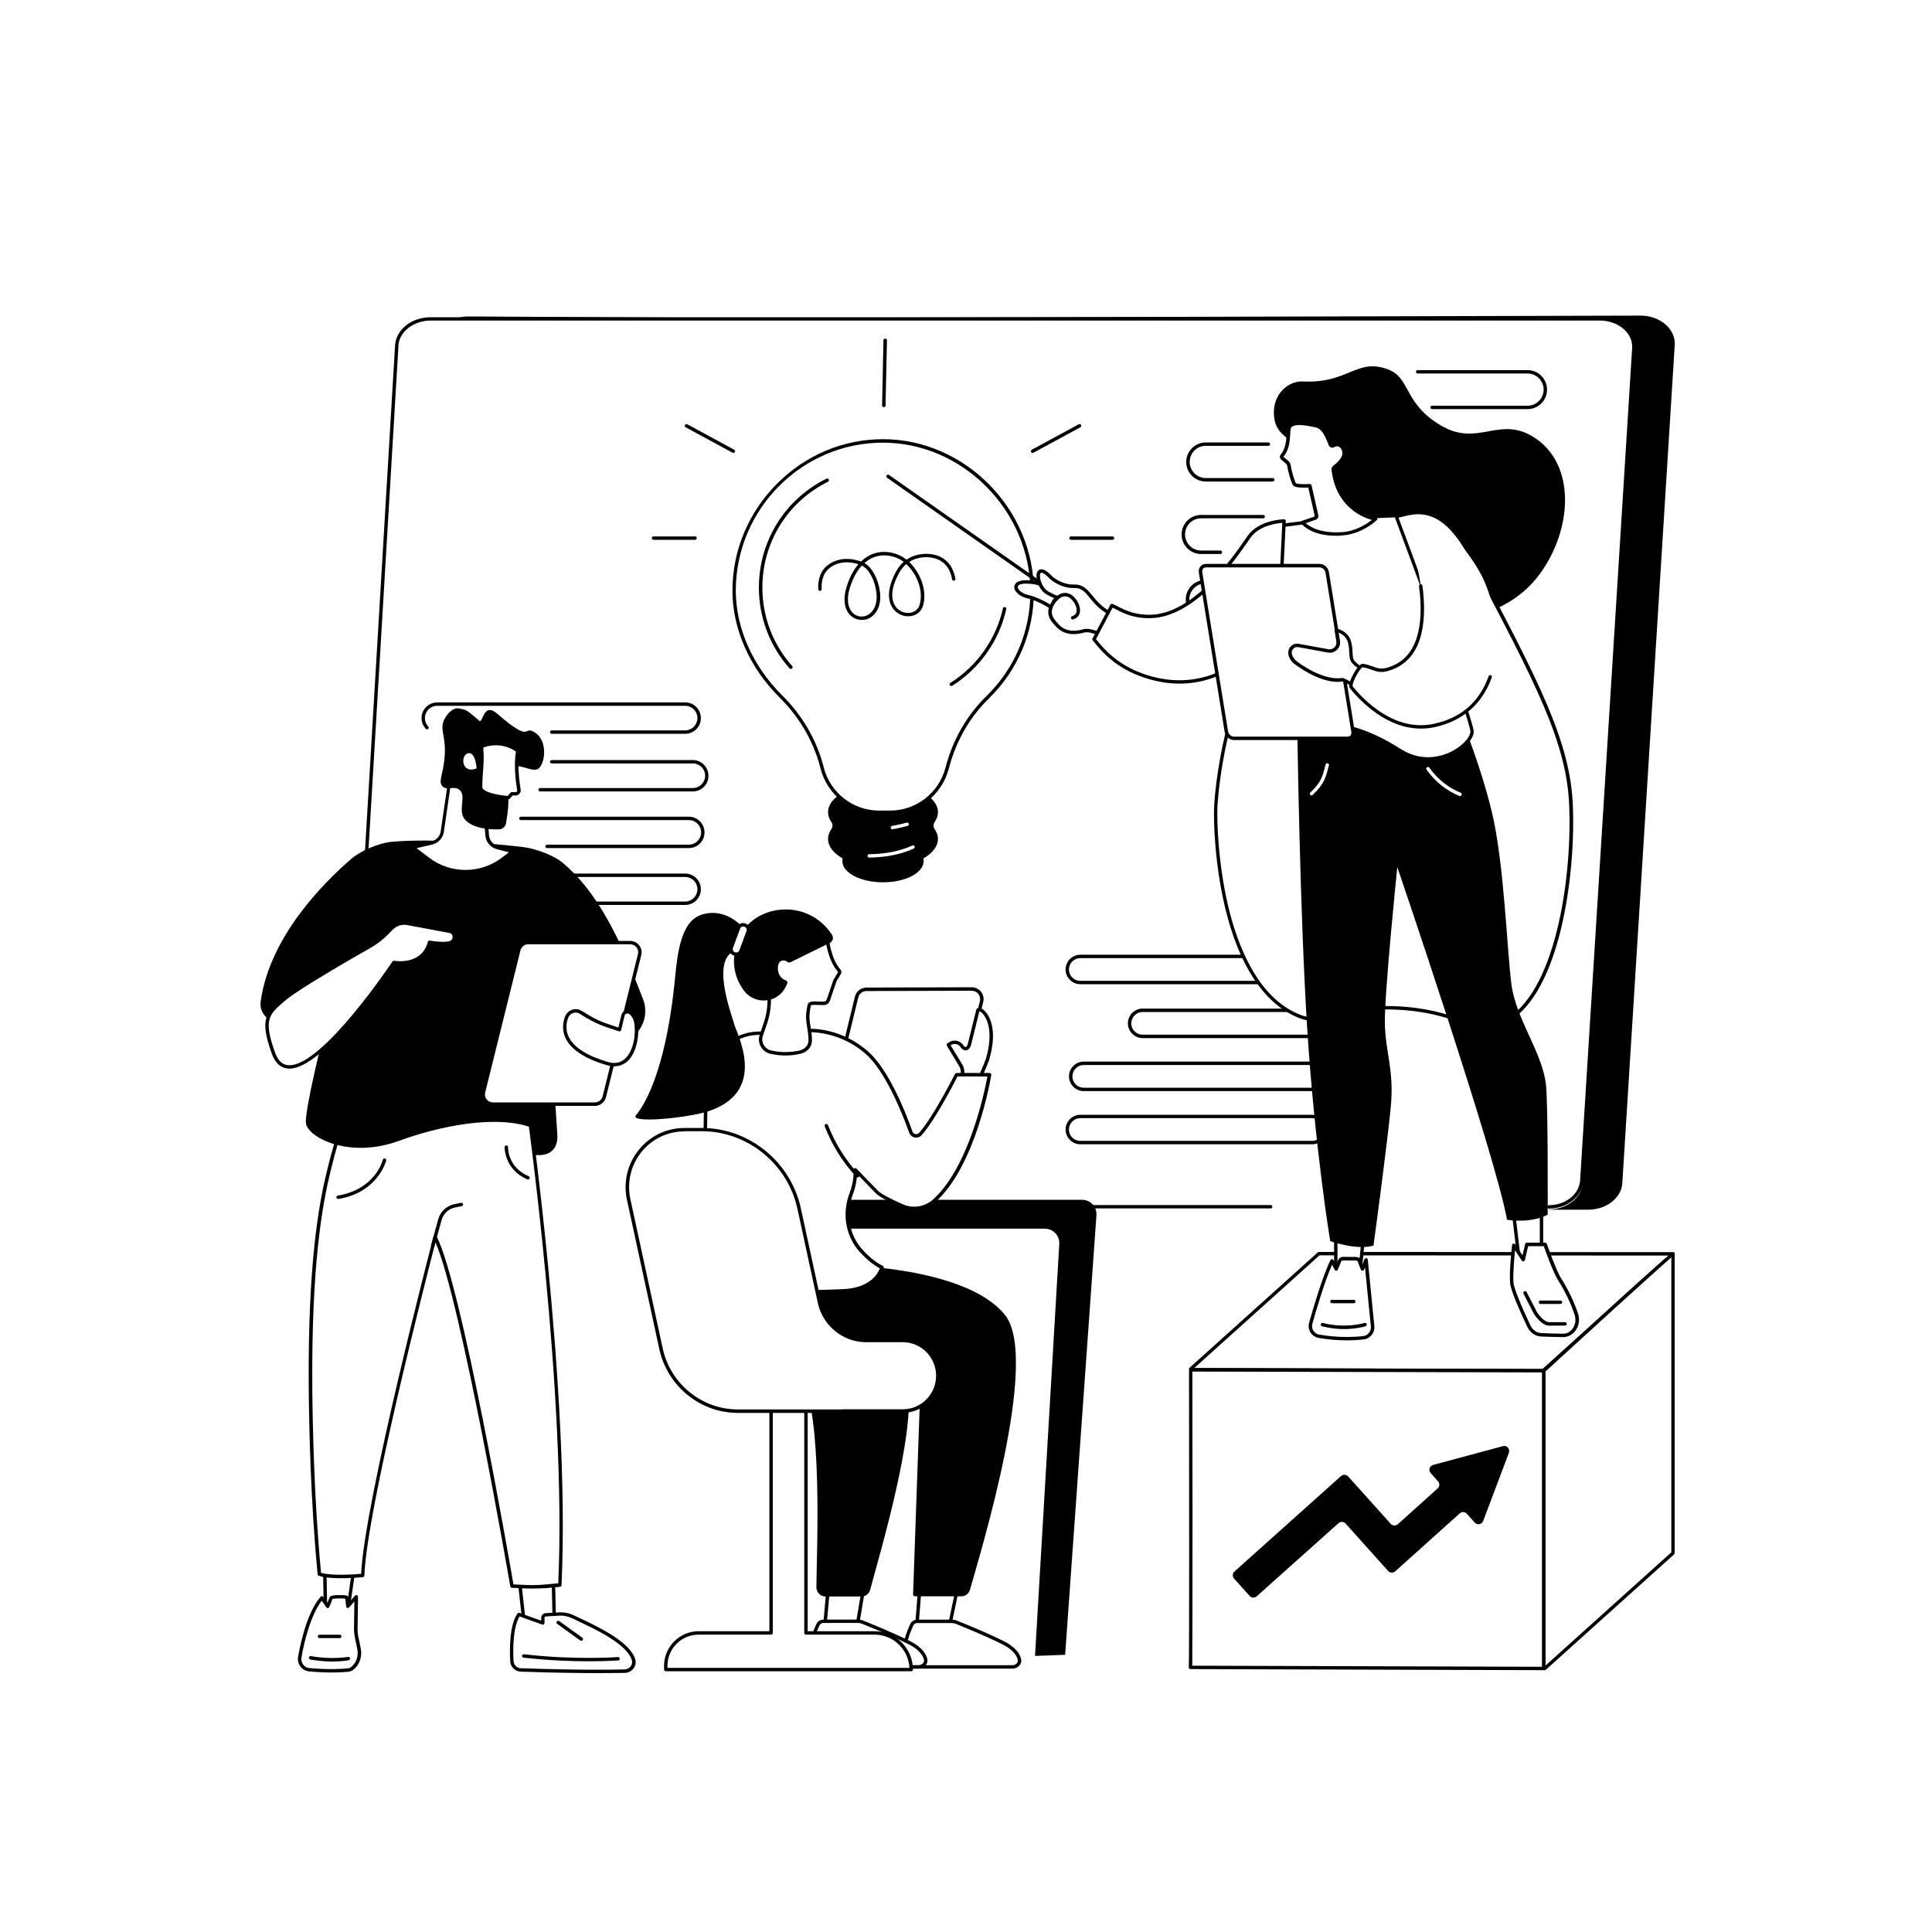 <?xml version="1.0" encoding="utf-8"?>
<!-- Generator: Adobe Illustrator 27.8.0, SVG Export Plug-In . SVG Version: 6.00 Build 0)  -->
<svg version="1.1" xmlns="http://www.w3.org/2000/svg" xmlns:xlink="http://www.w3.org/1999/xlink" x="0px" y="0px"
	 viewBox="0 0 2500 2500" style="enable-background:new 0 0 2500 2500;" xml:space="preserve">
<style type="text/css">
	.st0{fill:#FFFFFF;}
</style>
<g id="Background">
	<rect class="st0" width="2500" height="2500"/>
</g>
<g id="Illustration">
	<g id="Professional_development_of_teachers_1_">
		<g>
			<path d="M964.4,411.5l1158.6-3.1c25.9,0,46.3,18.3,44,39.5l-67.8,1084.3c-2,18.7-21.1,33.1-44,33.1l-50.8,0l-10.5-5.5
				l-1455.2,5.3c-25.9,0-46.5-20.2-44.2-41.4l67.9-1079.1c2-18.7,20.4-35.1,43.2-35.1L964.4,411.5z"/>
			<path class="st0" d="M915.9,412.2h1155.5c25.9,0,46.1,18.3,43.8,39.5l-67.3,1080.2c-2,18.7-21,33.1-43.8,33.1H491.2
				c-25.9,0-46.1-18.3-43.8-39.5l67.3-1080.2c2-18.7,21-33.1,43.8-33.1H915.9z"/>
			<g>
				<path d="M2004.2,1563.9c-1.2,0-2.2-1-2.2-2.2c0-1.2,1-2.2,2.2-2.2c21.1,0,38.5-13.4,40.4-31.1l67.3-1076.6
					c0.9-8.3-1.9-16.4-7.8-23c-7.9-8.8-20.5-14-33.8-14H557.4c-21.5,0-39.8,13.6-41.7,31l-39.9,670.5c-0.1,1.2-1.1,2.2-2.3,2.1
					c-1.2-0.1-2.1-1.1-2.1-2.3l39.9-670.6c2.2-20,22-35,46.1-35h1512.9c14.8,0,28.3,5.6,37.1,15.5c6.8,7.6,10,16.9,8.9,26.4
					L2049,1528.7C2046.9,1548.8,2027.6,1563.9,2004.2,1563.9z"/>
				<path d="M1644.2,1563.7H1343c-1.2,0-2.2-1-2.2-2.2c0-1.2,1-2.2,2.2-2.2h301.2c1.2,0,2.2,1,2.2,2.2
					C1646.4,1562.8,1645.4,1563.7,1644.2,1563.7z"/>
			</g>
		</g>
		<g>
			<path d="M1976.6,529.4h-123.5c-1.2,0-2.2-1-2.2-2.2c0-1.2,1-2.2,2.2-2.2h123.5c11.1,0,20.2-8.6,20.8-19.7
				c0.3-5.8-1.7-11.3-5.7-15.5c-4-4.2-9.4-6.5-15.2-6.5h-142.1c-1.2,0-2.2-1-2.2-2.2s1-2.2,2.2-2.2h142.1c7,0,13.6,2.8,18.4,7.9
				c4.8,5.1,7.3,11.8,6.9,18.8C2001.1,518.9,1990,529.4,1976.6,529.4z"/>
			<path d="M1694.7,801h-135c-7,0-13.6-2.8-18.4-7.9c-4.8-5.1-7.3-11.8-6.9-18.8c0.8-13.4,11.9-23.9,25.3-23.9h135
				c7,0,13.6,2.8,18.4,7.9s7.3,11.8,6.9,18.8C1719.2,790.6,1708.1,801,1694.7,801z M1559.8,754.9c-11.1,0-20.2,8.6-20.8,19.7
				c-0.3,5.8,1.7,11.3,5.7,15.5c4,4.2,9.4,6.5,15.2,6.5h135c11.1,0,20.2-8.6,20.8-19.7c0.3-5.8-1.7-11.3-5.7-15.5
				c-4-4.2-9.4-6.5-15.2-6.5H1559.8z"/>
			<path d="M1646.9,623.1h-86.6c-7,0-13.6-2.8-18.4-7.9c-4.8-5.1-7.3-11.8-6.9-18.8c0.8-13.4,11.9-23.9,25.3-23.9h81
				c1.2,0,2.2,1,2.2,2.2s-1,2.2-2.2,2.2h-81c-11.1,0-20.2,8.6-20.8,19.7c-0.3,5.8,1.7,11.3,5.7,15.5c4,4.2,9.4,6.5,15.2,6.5h86.6
				c1.2,0,2.2,1,2.2,2.2S1648.1,623.1,1646.9,623.1z"/>
			<path d="M1579.2,716.9h-24.9c-7,0-13.6-2.8-18.4-7.9c-4.8-5.1-7.3-11.8-6.9-18.8c0.8-13.4,11.9-23.9,25.3-23.9h80.3
				c1.2,0,2.2,1,2.2,2.2c0,1.2-1,2.2-2.2,2.2h-80.3c-11.1,0-20.2,8.6-20.8,19.7c-0.3,5.8,1.7,11.3,5.7,15.5c4,4.2,9.4,6.5,15.2,6.5
				h24.9c1.2,0,2.2,1,2.2,2.2C1581.4,715.9,1580.4,716.9,1579.2,716.9z"/>
		</g>
		<g>
			<path d="M896.6,1024.1H698.9c-1.2,0-2.2-1-2.2-2.2s1-2.2,2.2-2.2h197.7c8.4,0,15.4-6.6,15.8-15c0.3-4.4-1.3-8.6-4.3-11.8
				c-3-3.2-7.1-5-11.5-5H713.9c-1.2,0-2.2-1-2.2-2.2c0-1.2,1-2.2,2.2-2.2h182.6c5.6,0,10.9,2.3,14.7,6.4c3.9,4.1,5.8,9.5,5.5,15.1
				C916.2,1015.7,907.3,1024.1,896.6,1024.1z"/>
			<path d="M891.4,1097.4H707.9c-1.2,0-2.2-1-2.2-2.2c0-1.2,1-2.2,2.2-2.2h183.5c8.4,0,15.4-6.6,15.8-15c0.3-4.4-1.3-8.6-4.3-11.8
				c-3-3.2-7.1-5-11.5-5H674c-1.2,0-2.2-1-2.2-2.2c0-1.2,1-2.2,2.2-2.2h217.4c5.6,0,10.9,2.3,14.7,6.4c3.9,4.1,5.8,9.5,5.5,15.1
				C911.1,1089,902.2,1097.4,891.4,1097.4z"/>
			<path d="M886.7,1171H565.7c-5.6,0-10.9-2.3-14.7-6.4c-3.9-4.1-5.8-9.5-5.5-15.1c0.6-10.7,9.5-19.1,20.3-19.1h320.9
				c5.6,0,10.9,2.3,14.7,6.4c3.9,4.1,5.8,9.5,5.5,15.1C906.3,1162.6,897.4,1171,886.7,1171z M565.7,1134.8c-8.4,0-15.4,6.6-15.8,15
				c-0.3,4.4,1.3,8.6,4.3,11.8c3,3.2,7.1,5,11.5,5h320.9c8.4,0,15.4-6.6,15.8-15c0.3-4.4-1.3-8.6-4.3-11.8c-3-3.2-7.1-5-11.5-5
				H565.7z"/>
			<path d="M886.7,949.5H713.9c-1.2,0-2.2-1-2.2-2.2c0-1.2,1-2.2,2.2-2.2h172.7c8.4,0,15.4-6.6,15.8-15c0.3-4.4-1.3-8.6-4.3-11.8
				c-3-3.2-7.1-5-11.5-5H565.7c-8.4,0-15.4,6.6-15.8,15c-0.3,4.4,1.3,8.6,4.3,11.8c0.8,0.9,0.8,2.3-0.1,3.1
				c-0.9,0.8-2.3,0.8-3.1-0.1c-3.9-4.1-5.8-9.5-5.5-15.1c0.6-10.7,9.5-19.1,20.3-19.1h320.9c5.6,0,10.9,2.3,14.7,6.4
				c3.9,4.1,5.8,9.5,5.5,15.1C906.3,941.1,897.4,949.5,886.7,949.5z"/>
		</g>
		<g>
			<path d="M1707.2,1343.3h-228.6c-5.3,0-10.2-2.1-13.9-6c-3.6-3.9-5.5-8.9-5.2-14.2c0.6-10.1,9-18,19.1-18h228.6
				c5.3,0,10.2,2.1,13.9,6c3.6,3.9,5.5,8.9,5.2,14.2C1725.7,1335.4,1717.4,1343.3,1707.2,1343.3z M1478.6,1309.5
				c-7.8,0-14.2,6.1-14.7,13.9c-0.2,4.1,1.2,8,4,10.9s6.6,4.6,10.7,4.6h228.6c7.8,0,14.2-6.1,14.7-13.9c0.2-4.1-1.2-8-4-10.9
				c-2.8-3-6.6-4.6-10.7-4.6H1478.6z"/>
			<path d="M1702.4,1411.9h-300c-5.3,0-10.2-2.1-13.9-6c-3.6-3.9-5.5-8.9-5.2-14.2c0.6-10.1,9-18,19.1-18h300c5.3,0,10.2,2.1,13.9,6
				c3.6,3.9,5.5,8.9,5.2,14.2C1720.9,1404,1712.6,1411.9,1702.4,1411.9z M1402.4,1378.1c-7.8,0-14.2,6.1-14.7,13.9
				c-0.2,4.1,1.2,8,4,10.9c2.8,3,6.6,4.6,10.7,4.6h300c7.8,0,14.2-6.1,14.7-13.9c0.2-4.1-1.2-8-4-10.9c-2.8-3-6.6-4.6-10.7-4.6
				H1402.4z"/>
			<path d="M1698,1480.7h-300c-5.3,0-10.2-2.1-13.9-6c-3.6-3.9-5.5-8.9-5.2-14.2c0.6-10.1,9-18,19.1-18h300c5.3,0,10.2,2.1,13.9,6
				c3.6,3.9,5.5,8.9,5.2,14.2C1716.5,1472.7,1708.1,1480.7,1698,1480.7z M1397.9,1446.9c-7.8,0-14.2,6.1-14.7,13.9
				c-0.2,4.1,1.2,8,4,10.9s6.6,4.6,10.7,4.6h300c7.8,0,14.2-6.1,14.7-13.9c0.2-4.1-1.2-8-4-10.9c-2.8-3-6.6-4.6-10.7-4.6H1397.9z"/>
			<path d="M1698,1273.6h-300c-5.3,0-10.2-2.1-13.9-6c-3.6-3.9-5.5-8.9-5.2-14.2c0.6-10.1,9-18,19.1-18h300c5.3,0,10.2,2.1,13.9,6
				c3.6,3.9,5.5,8.9,5.2,14.2C1716.5,1265.7,1708.1,1273.6,1698,1273.6z M1397.9,1239.8c-7.8,0-14.2,6.1-14.7,13.9
				c-0.2,4.1,1.2,8,4,10.9s6.6,4.6,10.7,4.6h300c7.8,0,14.2-6.1,14.7-13.9c0.2-4.1-1.2-8-4-10.9c-2.8-3-6.6-4.6-10.7-4.6H1397.9z"/>
		</g>
		<g>
			<path d="M1400.1,1552.5H1042c-10.4,0-18.7,8.4-18.7,18.7s8.4,18.7,18.7,18.7H1352c10.8,0,19.4,9.1,18.7,19.9l-31.4,533l39-1.5
				l40.5-568.8C1419.6,1561.8,1411,1552.5,1400.1,1552.5z"/>
			<g>
				<g>
					<g>
						<g>
							<polygon class="st0" points="1071.3,2059.2 1067.4,2103.2 1109.3,2103.4 1116.7,2059.5 							"/>
							<path d="M1109.3,2105.6C1109.3,2105.6,1109.3,2105.6,1109.3,2105.6l-41.9-0.2c-0.6,0-1.2-0.3-1.6-0.7
								c-0.4-0.5-0.6-1.1-0.6-1.7l3.9-44c0.1-1.1,1.1-1.9,2.2-2l45.4,0.3c0.6,0,1.3,0.3,1.7,0.8c0.4,0.5,0.6,1.1,0.5,1.8l-7.4,43.9
								C1111.3,2104.8,1110.3,2105.6,1109.3,2105.6z M1069.8,2101l37.6,0.2l6.7-39.5l-40.7-0.3L1069.8,2101z"/>
						</g>
						<g>
							<polygon class="st0" points="1189.9,2059.2 1185.8,2110.7 1227.3,2110.9 1238.1,2059.5 							"/>
							<path d="M1227.3,2113.1C1227.3,2113.1,1227.3,2113.1,1227.3,2113.1l-41.5-0.2c-0.6,0-1.2-0.3-1.6-0.7
								c-0.4-0.5-0.6-1.1-0.6-1.7l4.1-51.5c0.1-1.1,1.1-2,2.2-2c0,0,0,0,0,0l48.2,0.3c0.7,0,1.3,0.3,1.7,0.8
								c0.4,0.5,0.6,1.2,0.4,1.8l-10.8,51.4C1229.2,2112.3,1228.3,2113.1,1227.3,2113.1z M1188.2,2108.5l37.3,0.2l9.9-47l-43.4-0.3
								L1188.2,2108.5z"/>
						</g>
						<g>
							<path class="st0" d="M1231.4,2097.9h-44.2c-3.1,0-6,1.6-7.2,4.1c-3.9,8.3-11.9,27.6-10.8,46c0.3,5,5.1,8.9,10.9,8.9h129.8
								c6,0,10.5-4.7,9.3-9.8c-1.4-6.1-6.4-14.1-20.6-21.3c-23-11.6-52-23.3-61.1-26.9C1235.5,2098.3,1233.5,2097.9,1231.4,2097.9z"
								/>
							<path d="M1309.9,2159.2h-129.8c-7,0-12.7-4.8-13.1-11c-1.1-19.1,7.4-39.2,11-47c1.6-3.3,5.1-5.4,9.2-5.4h44.2
								c2.4,0,4.7,0.4,6.8,1.3c8.5,3.4,38.1,15.2,61.3,26.9c15.4,7.8,20.3,16.6,21.8,22.7c0.7,2.8,0,5.7-1.9,8.1
								C1317.3,2157.5,1313.7,2159.2,1309.9,2159.2z M1187.2,2100.1c-2.3,0-4.3,1.2-5.2,2.9c-3.5,7.5-11.7,26.8-10.6,44.9
								c0.2,3.8,4,6.9,8.7,6.9h129.8c2.5,0,4.8-1,6.1-2.7c1-1.3,1.4-2.8,1-4.3c-1.7-7.4-8.5-14.2-19.4-19.8
								c-23.1-11.6-52.5-23.4-60.9-26.8c-1.6-0.6-3.4-1-5.2-1H1187.2z"/>
						</g>
						<g>
							<path class="st0" d="M1110,2097.8h-44.2c-3.1,0-6,1.6-7.2,4.1c-3.9,8.3-11.9,27.6-10.8,46c0.3,5,5.1,8.9,10.9,8.9h129.8
								c6,0,10.5-4.7,9.3-9.8c-1.4-6.1-6.4-14.1-20.6-21.3c-23-11.6-52-23.3-61.1-26.9C1114.2,2098.2,1112.1,2097.8,1110,2097.8z"/>
							<path d="M1188.5,2159.1h-129.8c-7,0-12.7-4.8-13.1-11c-1.1-19.1,7.4-39.2,11-47c1.6-3.3,5.2-5.4,9.2-5.4h44.2
								c2.4,0,4.7,0.4,6.8,1.3c8.5,3.4,38,15.2,61.3,26.9c15.4,7.8,20.3,16.6,21.8,22.7c0.7,2.8,0,5.7-1.9,8.1
								C1195.9,2157.4,1192.3,2159.1,1188.5,2159.1z M1065.8,2100c-2.3,0-4.3,1.2-5.2,2.9c-3.5,7.5-11.7,26.8-10.6,44.9
								c0.2,3.8,4,6.9,8.7,6.9h129.8c2.5,0,4.8-1,6.1-2.7c1-1.3,1.4-2.8,1-4.3c-1.7-7.4-8.5-14.2-19.4-19.8
								c-23.1-11.7-52.5-23.4-60.9-26.8c-1.6-0.6-3.4-1-5.2-1H1065.8z"/>
						</g>
						<g>
							<path d="M1174.1,1790.4c12.6,60.5-37.5,226.1-48,266.5c-1.4,5.3-6,9-11.3,9h-46.7c-6.5,0-11.7-5.5-11.7-12.2
								c0.4-47.9,8.7-222.4-19.8-272.7c-16.5-29.1-61.5-42.2-81.7-56.1c-48.6-33.2-30.3-106.8-30.3-106.8l185.9,98.6
								C1146.1,1734.4,1168.6,1764.3,1174.1,1790.4z"/>
							<path d="M1089.8,1637.1c0,0,160.1,1.5,210.6,64.4c45.4,56.6-31.2,305.6-45.2,355.4c-1.5,5.2-6,8.7-11.2,8.7h-60.2
								c-1.3,0-2.3-1.1-2.3-2.4l9.3-263.8c0-16.6-8-32.2-21.4-41.3c-18.9-12.6-50.7-29.5-97.8-29.1c-149.6,1.2-123-94.1-123-94.1
								L1089.8,1637.1z"/>
						</g>
						<g>
							<g>
								<path d="M1078.7,1483c-4.7,0-9.1-2.1-12.1-5.9c-2.9-3.7-4-8.5-2.8-13.1l42.5-174.4c1.7-6.9,7.8-11.7,14.9-11.7l136.2-0.4
									c0,0,0,0,0,0c4.7,0,9.1,2.1,12.1,5.9c2.9,3.7,4,8.5,2.8,13.1l-42.5,174.4c-1.7,6.9-7.8,11.7-14.9,11.7L1078.7,1483
									C1078.7,1483,1078.7,1483,1078.7,1483C1078.7,1483,1078.7,1483,1078.7,1483z M1078.7,1480.8L1078.7,1480.8L1078.7,1480.8z
									 M1257.4,1282C1257.4,1282,1257.4,1282,1257.4,1282l-136.2,0.4c-5,0-9.4,3.4-10.6,8.3l-42.5,174.4c-0.8,3.3-0.1,6.7,2,9.4
									c2.1,2.7,5.2,4.2,8.6,4.2c0,0,0,0,0,0l136.2-0.4c5,0,9.4-3.4,10.6-8.3l42.5-174.4c0.8-3.3,0.1-6.7-2-9.4
									C1263.9,1283.5,1260.8,1282,1257.4,1282z"/>
							</g>
						</g>
					</g>
					<g>
						<path class="st0" d="M1228.8,1350.7c5.1-3.6,12.2-2.4,15.8,2.7c2.9,4.8,8.1,5.3,10.1-2.9l10.7-43.1
							c1.3-5.8,28.2,10.5,12.5,63.6c-1.2,4.2-14.8,35.5-15.3,36.2c-5.8,7.5-14.1,6-21.5,1.1c-0.3-0.2,2.2-9.8,4-16.6
							c1.2-4.4,0.5-9.1-1.8-13l-16.1-26.7L1228.8,1350.7z"/>
						<path d="M1252.5,1414.6c-3.9,0-8.3-1.5-12.8-4.5c-1.7-1.1-1.7-1.1,3.1-19c1-3.9,0.5-7.9-1.5-11.3l-16.1-26.7
							c-0.6-1-0.3-2.3,0.6-2.9l1.7-1.2c3-2.1,6.5-2.9,10.1-2.3c3.6,0.6,6.7,2.6,8.8,5.6c1,1.7,2.3,2.7,3.3,2.5
							c0.9-0.1,2.1-1.4,2.8-4.6l10.7-43.2c0.3-1.3,1.2-2.3,2.5-2.6c2.4-0.7,5.6,0.8,8.7,3.9c4.4,4.4,17.7,22.1,5.5,63.4
							c-1,3.5-14.7,35.6-15.7,36.9C1261.1,1412.5,1257.1,1414.6,1252.5,1414.6z M1243.3,1407.1c5.3,3.2,12.2,5.2,17.3-1.2
							c1.3-2.6,13.9-31.7,15.1-35.6c10.9-37.1,0.1-53.7-3.4-57.9c-2.2-2.6-4.1-3.6-5-3.8l-10.5,42.5c-1.5,6.3-4.7,7.7-6.4,8
							c-2.8,0.4-5.7-1.2-7.7-4.5c-1.3-1.9-3.4-3.2-5.8-3.6c-2.4-0.4-4.8,0.1-6.8,1.6l0,0l15.1,24.9c2.6,4.5,3.3,9.7,2,14.7
							C1244.6,1401.6,1243.7,1405.5,1243.3,1407.1z M1267.5,1307.9L1267.5,1307.9C1267.5,1307.9,1267.5,1307.9,1267.5,1307.9z"/>
					</g>
					<g>
						<g>
							<g>
								<path class="st0" d="M1237.6,1390.7c0,0-27.9,55.5-46.6,76.6c-3.7,4.2-10.6,2.9-12.5-2.4c-9.3-26-31-80.5-57.5-103.3
									c-39.2-33.8-81.8-27.9-81.8-27.9l-64.3,3.6c-0.1,0-0.1,0-0.2,0c-65,7.4-61.8,102-61.8,102l-3.7,219.9
									c0,0,35.1,8.8,82.7,11.5c34.8,2,81.7,0.3,99.4-0.5c43.6-1.9,49.6-30.3,49.6-30.3c-9.4-4.5-18.3-12.1-26.2-20.6
									c-18.8-20.1-23.4-49.1-13.6-74.7c4.9-12.7,5.6-24.1,5.5-31c10.6,11.1,20.3,21,28.1,29.1c4.5,4.6,19.3,11.8,32.7,17.6
									c13.1,5.7,28.3,3.7,39.5-5.1c54.2-46.8,73.3-164.7,73.3-164.7H1237.6z"/>
								<path d="M1030.6,1673.9c-13.2,0-26.6-0.3-38.7-0.9c-47.3-2.7-82.8-11.4-83.1-11.5c-1-0.2-1.7-1.2-1.7-2.2l3.7-219.9
									c0-0.9-2.5-96.4,63.6-104.1c0.2,0,0.3-0.1,0.5-0.1l64.3-3.6c1.6-0.2,43.9-5.6,83.4,28.4c26.3,22.7,47.7,75,58.1,104.2
									c0.6,1.7,2.1,3,3.9,3.3c1.8,0.4,3.6-0.3,4.9-1.7c18.3-20.7,46-75.6,46.3-76.2c0.4-0.7,1.1-1.2,2-1.2h42.7
									c0.6,0,1.3,0.3,1.7,0.8c0.4,0.5,0.6,1.1,0.5,1.8c-0.8,4.8-19.9,119.2-74,166c-12,9.4-28,11.5-41.8,5.4
									c-12.5-5.4-28.4-13-33.4-18.1l-2.1-2.1c-6.3-6.5-14-14.4-22.3-23.1c-0.3,7.1-1.7,16.3-5.5,26.4
									c-9.7,25.5-4.7,53.3,13.2,72.4c8.7,9.4,17.3,16.1,25.5,20.1c0.9,0.4,1.4,1.5,1.2,2.4c-0.3,1.2-6.9,30-51.7,32
									C1079.6,1673,1055.6,1673.9,1030.6,1673.9z M911.6,1657.6c7.6,1.7,39.6,8.7,80.6,11c34.8,2,81,0.3,99.2-0.5
									c35.5-1.6,45-21.1,47.1-26.9c-8.2-4.3-16.6-11.1-25.1-20.2c-19-20.4-24.4-49.9-14.1-77c4.7-12.2,5.5-23.1,5.3-30.2
									c0-0.9,0.5-1.7,1.4-2.1c0.8-0.3,1.8-0.1,2.4,0.5c9.7,10.2,18.7,19.5,26,26.9l2.1,2.1c3.5,3.6,15.1,9.8,31.9,17.2
									c12.3,5.4,26.6,3.5,37.3-4.8c48.5-41.9,68.8-143.3,72-160.7H1239c-4.3,8.5-28.9,56.3-46.3,75.9c-2.3,2.6-5.7,3.7-9,3.1
									c-3.4-0.7-6-3-7.2-6.2c-8.3-23.2-30.3-79.5-56.8-102.4c-38-32.7-79.7-27.4-80.1-27.4l-64.2,3.6c-0.1,0-0.1,0-0.2,0
									c-62.4,7.1-60,98.8-59.9,99.8L911.6,1657.6z"/>
							</g>
							<path d="M1109.7,1523.6c-0.6,0-1.2-0.2-1.6-0.7c-17.8-19.1-31.5-41.2-40.9-65.5c-0.4-1.1,0.1-2.4,1.3-2.9
								c1.1-0.4,2.4,0.1,2.9,1.3c9.2,23.8,22.7,45.4,40,64.1c0.8,0.9,0.8,2.3-0.1,3.1C1110.7,1523.4,1110.2,1523.6,1109.7,1523.6z"
								/>
						</g>
					</g>
					<g>
						<g>
							<path class="st0" d="M1070.9,1218.1c0,0,2.7,24.1,14.8,37.5c0.9,1,1.1,2.5,0.4,3.7l-5,8.3c-0.4,0.7-0.8,1.5-1.1,2.3
								l-8.3,24.3c-0.8,2.2-2.8,3.8-5.1,4c-5.2,0.4-18.5-1.6-19.3,1.9c-5.1,21,0.8,27,1.1,45.3c0.3,13.3-13,16-13,16
								c-21.9,5.1-39.8-0.5-39.8-0.5c-8.7-2.9-13.2-12.7-10.8-20.4c6.2-20.1,11.6-26.5,10.5-59.6l-16.6-34.8
								c0.3-16.7,14.2-29.9,31-29.5L1070.9,1218.1z"/>
							<path d="M1016.4,1365.8c-12.4,0-20.9-2.6-21.4-2.7c-9.6-3.2-15.1-13.8-12.2-23.2c1.3-4.1,2.5-7.5,3.6-10.8
								c4.4-12.7,7.6-21.9,6.8-47.7l-16.4-34.4c-0.1-0.3-0.2-0.6-0.2-1c0.2-8.6,3.7-16.7,9.9-22.6c6.3-6,14.6-9.3,23.4-9l61.1,1.5
								c1.1,0,2,0.9,2.1,2c0,0.2,2.8,23.6,14.2,36.3c1.6,1.8,1.9,4.3,0.7,6.3l-5,8.3c-0.4,0.6-0.6,1.2-0.9,1.9l-8.3,24.3
								c-1,3.1-3.8,5.2-7,5.5c-1.7,0.1-4,0-6.5-0.1c-3.1-0.1-9.5-0.4-10.9,0.5c-3.1,12.9-1.9,19.9-0.5,27.9
								c0.8,4.6,1.6,9.8,1.8,16.5c0.2,11.9-9.5,17.2-14.7,18.2C1028.9,1365.2,1022.2,1365.8,1016.4,1365.8z M981,1245.6l16.4,34.3
								c0.1,0.3,0.2,0.6,0.2,0.9c0.9,26.9-2.4,36.5-7.1,49.7c-1.1,3.3-2.3,6.7-3.6,10.7c-2.2,7,2.2,15.3,9.4,17.7
								c0.1,0,17.6,5.3,38.6,0.4c0.5-0.1,11.5-2.6,11.3-13.8c-0.1-6.4-0.9-11.2-1.7-15.9c-1.4-8.3-2.7-16,0.7-30
								c1-4.2,8-3.9,15.3-3.6c2.4,0.1,4.6,0.2,6,0.1c1.5-0.1,2.7-1.1,3.2-2.5l8.3-24.3c0.3-0.9,0.7-1.9,1.3-2.7l5-8.3
								c0.2-0.4,0.1-0.8-0.2-1.1c-10.5-11.7-14.2-30.7-15.1-36.8l-59.2-1.5c-7.6-0.2-14.7,2.6-20.2,7.8
								C984.3,1231.6,981.3,1238.4,981,1245.6z"/>
						</g>
						<path d="M1076.6,1209.6c2.5,3.8,1,8.9-3.2,10.8l-2.5,1.1l-48,23.6c-1.2,0.6-2.7,0.5-3.8-0.3c-2-1.4-5.6-3.2-9.1-0.9
							c-5,3.2-6,20.2,6.8,24.7c1.7,0.6,2.6,2.4,1.9,4c-0.7,1.8-1.8,4.2-3.3,6.7c-11.3,19.4-39.3,20.6-52.7,2.6
							c-9.9-13.3-19-35.1-7.8-65C972.4,1170.1,1044.2,1160,1076.6,1209.6z"/>
						<path d="M959.7,1198.7c0,0-20.9-24.8-51.6-15.2c-30.6,9.6-32.2,61.5-35.8,93.8c-12.5,113.8-40.3,155.3-49.3,165.6
							c-10,11.4,68.4,3.7,94.7-5.3c76.1-25.9,36-99.1,32.4-112.3s-31.9-87,3.3-95.6l17.9-15.2L959.7,1198.7z"/>
						<g>
							<path class="st0" d="M950.1,1234.2l0.4,0.1c3.3,1.2,7-0.5,8.3-3.8l9.3-25.2c1.2-3.3-0.5-7-3.8-8.2l-0.4-0.1
								c-3.3-1.2-7,0.5-8.3,3.8l-9.3,25.2C945,1229.3,946.8,1233,950.1,1234.2z"/>
							<path d="M952.7,1237c-1,0-2-0.2-3-0.5l-0.4-0.1c-2.2-0.8-3.9-2.4-4.9-4.5c-1-2.1-1.1-4.4-0.3-6.6l9.3-25.2
								c1.6-4.4,6.6-6.7,11.1-5.1l0.4,0.1c2.2,0.8,3.9,2.4,4.9,4.5c1,2.1,1.1,4.4,0.3,6.6l-9.3,25.2
								C959.5,1234.8,956.2,1237,952.7,1237z M950.9,1232.2l0.4,0.1c2.2,0.8,4.6-0.3,5.4-2.5l9.3-25.2c0.4-1,0.3-2.2-0.1-3.2
								c-0.5-1-1.3-1.8-2.4-2.2l-0.4-0.1c-2.2-0.8-4.6,0.3-5.4,2.5l-9.3,25.2c-0.4,1-0.3,2.2,0.1,3.2
								C948.9,1231,949.8,1231.8,950.9,1232.2z"/>
						</g>
					</g>
				</g>
			</g>
			<g>
				<g>
					<path class="st0" d="M1131.7,2113h-88.8v-316.9h-45.1V2113H904c-23.5,0-42.5,19-42.5,42.5v4.9h317.6
						C1179.1,2134.2,1157.9,2113,1131.7,2113z"/>
					<path d="M1179.1,2162.6H861.5c-1.2,0-2.2-1-2.2-2.2v-4.9c0-24.6,20.1-44.7,44.7-44.7h91.6v-314.6c0-1.2,1-2.2,2.2-2.2h45.1
						c1.2,0,2.2,1,2.2,2.2v314.6h86.6c27.4,0,49.6,22.3,49.6,49.6C1181.3,2161.6,1180.3,2162.6,1179.1,2162.6z M863.7,2158.2h313.1
						c-1.2-23.9-21-43-45.1-43h-88.8c-1.2,0-2.2-1-2.2-2.2v-314.6H1000V2113c0,1.2-1,2.2-2.2,2.2H904c-22.2,0-40.3,18.1-40.3,40.3
						V2158.2z"/>
				</g>
				<g>
					<g>
						<g>
							<path class="st0" d="M885.6,1461.7h22.7c60.5,0,112.9,42.5,125.8,102.2l26.4,121.9c6.2,28.5,31.2,48.9,60.1,48.9h47.7
								c24.9,0,45.2,20.4,45.2,45.6c0,25.2-20.2,45.6-45.2,45.6h-77.5l0,0.2H954.6c-47.7,0-89-33.5-99.2-80.6l-41.9-193.3
								C803.4,1505.7,838.5,1461.7,885.6,1461.7z"/>
							<path d="M1090.9,1828.3H954.6c-48.4,0-91-34.6-101.4-82.3l-41.9-193.3c-5-23,0.6-46.6,15.3-64.8c14.5-18,36-28.3,59-28.3
								h22.7c61.1,0,114.9,43.7,128,104l26.4,121.9c5.9,27.3,30.3,47.1,58,47.1h47.7c26.1,0,47.4,21.4,47.4,47.8
								s-21.3,47.8-47.4,47.8h-76.6C1091.5,1828.2,1091.2,1828.3,1090.9,1828.3z M885.6,1464c-21.6,0-41.9,9.7-55.5,26.6
								c-13.9,17.2-19.1,39.5-14.4,61.1l41.9,193.3c9.9,45.7,50.7,78.8,97,78.8H1090c0.3-0.1,0.5-0.2,0.8-0.2h77.5
								c23.7,0,43-19.5,43-43.4c0-23.9-19.3-43.4-43-43.4h-47.7c-29.7,0-55.9-21.3-62.3-50.6l-26.4-121.9
								c-12.6-58.2-64.6-100.5-123.6-100.5H885.6z"/>
						</g>
					</g>
				</g>
			</g>
		</g>
		<g>
			<g>
				<g>
					<path class="st0" d="M649.9,579.2c-3.4,0-6.2,2.6-6.5,6l-6.6,95.9H663l-6.6-95.9C656.2,581.9,653.3,579.2,649.9,579.2z"/>
				</g>
			</g>
		</g>
		<g>
			<g>
				<g>
					<g>
						<polygon class="st0" points="461.4,2006 450.1,2085.2 421.2,2085.3 419.8,2007.4 						"/>
						<path d="M421.2,2087.5c-1.2,0-2.2-1-2.2-2.2l-1.4-77.9c0-1.2,0.9-2.2,2.1-2.2l41.5-1.4c0.7,0,1.3,0.2,1.7,0.7
							c0.4,0.5,0.6,1.1,0.5,1.8l-11.3,79.2c-0.2,1.1-1.1,1.9-2.2,1.9L421.2,2087.5C421.2,2087.5,421.2,2087.5,421.2,2087.5z
							 M422.1,2009.5l1.3,73.6l24.8-0.1l10.6-74.7L422.1,2009.5z"/>
					</g>
					<g>
						<path class="st0" d="M451,2160.9c-11.3,1.2-28.2,1.7-50.7-0.3c-8.1-0.7-13.7-8.2-12.4-16.2c3.5-21.5,13.3-59.4,28.7-76.8
							l7.6,10.8l4.5-11.2c0.7-1.2,19.9-2,20.3,0.3l1.2,10.9l10.9-12.2l-0.6,40c-0.1,4.4,0.4,8.8,1.2,13.1l2.9,13.8
							c1.7,8.3-0.4,17.1-6.2,23.3C455.9,2159,453.4,2160.7,451,2160.9z"/>
						<path d="M429.1,2164.2c-8.1,0-17.8-0.4-29-1.4c-4.5-0.4-8.5-2.6-11.2-6.1c-2.8-3.6-3.9-8.1-3.2-12.6
							c0.9-5.6,9.5-55.7,29.2-77.9c0.5-0.5,1.1-0.8,1.8-0.7c0.7,0,1.3,0.4,1.7,0.9l5.3,7.5l3-7.4c0-0.1,0.1-0.2,0.2-0.3
							c1.8-3,18.2-2.2,20.4-1.8c1,0.2,3.5,0.7,3.9,2.8l0.7,6.1l7.5-8.5c0.6-0.7,1.6-0.9,2.5-0.6c0.9,0.3,1.4,1.2,1.4,2.1l-0.6,40
							c-0.1,4.2,0.3,8.5,1.2,12.7l2.9,13.8c1.9,9.3-0.6,18.7-6.8,25.3c-2.8,3-5.8,4.8-8.6,5.1C446,2163.7,438.6,2164.2,429.1,2164.2
							z M416.4,2071.3c-14.3,18.2-23.2,54.4-26.3,73.6c-0.5,3.2,0.3,6.6,2.3,9.2c2,2.6,4.9,4.2,8.1,4.4c24.1,2.1,40.7,1.3,50.3,0.3
							c1.7-0.2,3.7-1.5,5.8-3.7c5.2-5.5,7.3-13.5,5.7-21.4l-2.9-13.8c-0.9-4.5-1.4-9.1-1.3-13.6l0.5-34l-6.9,7.7
							c-0.6,0.7-1.5,0.9-2.3,0.6c-0.8-0.3-1.4-1-1.5-1.9l-1.1-9.9c-3-0.8-13.4-0.5-16.5,0.2l-4.2,10.4c-0.3,0.8-1,1.3-1.8,1.4
							c-0.8,0.1-1.6-0.3-2.1-0.9L416.4,2071.3z"/>
					</g>
					<path d="M430.4,2150c-7.9,0-17.7-0.6-28.9-2.6c-1.2-0.2-2-1.4-1.8-2.6c0.2-1.2,1.4-2,2.6-1.8c27.9,4.9,47.8,1,48,1
						c1.2-0.2,2.4,0.5,2.6,1.7c0.2,1.2-0.5,2.4-1.7,2.6C450.7,2148.5,443,2150,430.4,2150z"/>
					<path d="M439.6,2119.7h-26.2c-1.2,0-2.2-1-2.2-2.2c0-1.2,1-2.2,2.2-2.2h26.2c1.2,0,2.2,1,2.2,2.2
						C441.8,2118.7,440.9,2119.7,439.6,2119.7z"/>
				</g>
				<g>
					<g>
						<polygon class="st0" points="668.6,2013 678.8,2105.4 717.6,2113.5 715.2,2005.2 						"/>
						<path d="M717.6,2115.7c-0.2,0-0.3,0-0.5,0l-38.8-8.1c-0.9-0.2-1.6-1-1.7-1.9l-10.2-92.3c-0.1-1.2,0.7-2.2,1.8-2.4l46.6-7.8
							c0.6-0.1,1.3,0.1,1.8,0.5c0.5,0.4,0.8,1,0.8,1.7l2.4,108.3c0,0.7-0.3,1.3-0.8,1.7C718.6,2115.5,718.1,2115.7,717.6,2115.7z
							 M680.8,2103.5l34.5,7.2l-2.2-102.9l-42.1,7L680.8,2103.5z"/>
					</g>
					<g>
						<path class="st0" d="M662.3,2149.4c-0.9-16.2-0.9-46,9-60.3l31.1,11.1v-6.6c0-2.1,1.5-3.9,3.5-4l17.3-1
							c6.5-0.4,12.9,1,18.8,3.9c17.4,8.6,70.4,30.5,77.8,55.2c2.2,7.3-3.5,14.6-11.1,14.8c-17.4,0.5-59.4,1-134.6-1.5
							C667.7,2160.6,662.7,2155.7,662.3,2149.4z"/>
						<path d="M773.9,2165c-23.1,0-55.8-0.4-99.9-1.9c-7.5-0.3-13.4-6.1-13.8-13.5c-0.9-16.7-0.8-46.9,9.4-61.7
							c0.6-0.8,1.6-1.2,2.6-0.8l28.1,10v-3.5c0-3.3,2.4-6,5.6-6.2l17.3-1c6.8-0.4,13.7,1,19.9,4.1c2.1,1,4.7,2.2,7.6,3.6
							c22.6,10.6,64.5,30.3,71.3,53c1.2,4,0.4,8.3-2.1,11.7c-2.6,3.6-6.7,5.8-11.1,5.9C801.2,2164.8,789.8,2165,773.9,2165z
							 M664.5,2149.3c0.3,5.2,4.4,9.2,9.5,9.4c74.5,2.5,116.2,2,134.5,1.5c3-0.1,5.9-1.6,7.7-4.1c1.7-2.3,2.2-5.2,1.4-7.9
							c-6.2-20.8-48.6-40.7-68.9-50.2c-3-1.4-5.6-2.6-7.7-3.7c-5.6-2.7-11.7-4-17.7-3.6l-17.3,1c-0.8,0-1.4,0.9-1.4,1.8v6.6
							c0,0.7-0.3,1.4-0.9,1.8c-0.6,0.4-1.3,0.5-2,0.3l-29.4-10.5C663.7,2106,663.7,2133.7,664.5,2149.3z"/>
					</g>
					<path d="M761.8,2149.7c-22,0-51.8-1-84.3-4.7c-1.2-0.1-2.1-1.2-1.9-2.5c0.1-1.2,1.2-2.1,2.5-1.9c66.2,7.7,120.9,3.7,121.5,3.6
						c1.2-0.1,2.3,0.8,2.4,2c0.1,1.2-0.8,2.3-2,2.4C799.5,2148.6,784.9,2149.7,761.8,2149.7z"/>
					<path d="M752.2,2123.2c-0.4,0-0.9-0.1-1.3-0.4l-29.9-21.5c-1-0.7-1.2-2.1-0.5-3.1c0.7-1,2.1-1.2,3.1-0.5l29.9,21.5
						c1,0.7,1.2,2.1,0.5,3.1C753.6,2122.9,752.9,2123.2,752.2,2123.2z"/>
				</g>
				<g>
					<g>
						<path class="st0" d="M680.7,1413.9c0,0,55.7,381.9,43.8,636.8l-17.4,1.7c-9.3,0.9-18.7,1.2-28.1,0.7l-16.5-0.8
							c0,0-66.4-387.2-99.5-451.5c0,0-90.2,344.4-93.6,437.7c0,0-40.1,4-56-1.7c-8.6-90-11.1-183.2-11.5-241.7
							c-1.2-167.5,14.8-243.5,23.5-279.6c8.1-33.1,16.7-60.1,23-78.3l21.1-60.1L680.7,1413.9z"/>
						<path d="M688.4,2055.6c-3.2,0-6.3-0.1-9.5-0.2l-16.5-0.8c-1-0.1-1.9-0.8-2.1-1.8c-0.6-3.8-63.4-368.3-96.8-445.4
							c-11.9,46-88.9,346-92,431.3c0,1.1-0.9,2-2,2.1c-1.7,0.2-40.8,4-57-1.8c-0.8-0.3-1.4-1-1.5-1.9
							c-9.2-96.2-11.1-192.9-11.5-241.9c-1.2-159.3,12.9-236.1,23.6-280.1c6.4-26.5,14.2-52.9,23.1-78.5l21.1-60.1
							c0.4-1,1.4-1.6,2.5-1.4l211.2,36.9c0.9,0.2,1.7,0.9,1.8,1.9c0.6,3.8,55.6,385.1,43.8,637.3c-0.1,1.1-0.9,2-2,2.1l-17.4,1.7
							C701.1,2055.3,694.8,2055.6,688.4,2055.6z M664.4,2050.2l14.7,0.7c9.2,0.5,18.6,0.2,27.8-0.7l15.5-1.5
							c11-243.5-39.8-605.9-43.7-632.9L471,1379.5l-20.5,58.4c-8.8,25.5-16.6,51.7-22.9,78.1c-10.6,43.8-24.6,120.3-23.5,279.1
							c0.4,48.7,2.3,144.5,11.3,240.1c14,4.2,44,2,51.9,1.3c4.6-95.2,92.7-432.8,93.6-436.2c0.2-0.9,1-1.5,1.9-1.6
							c0.9-0.1,1.8,0.4,2.2,1.2C597.1,1662.1,659,2018.5,664.4,2050.2z"/>
					</g>
					<path d="M559.9,1614.2c-0.2,0-0.4,0-0.6-0.1c-1.2-0.3-1.9-1.5-1.5-2.7l9.3-33.7c2.7-9.9,10.7-17.4,20.8-19.5l8.7-1.8
						c1.2-0.2,2.4,0.5,2.6,1.7c0.2,1.2-0.5,2.4-1.7,2.6l-8.7,1.8c-8.4,1.7-15.1,8-17.4,16.3l-9.3,33.7
						C561.8,1613.6,560.9,1614.2,559.9,1614.2z"/>
					<path d="M437.5,1551.4c-1.1,0-2-0.8-2.2-1.8c-0.2-1.2,0.6-2.3,1.8-2.5c48.3-8.1,57.9-44.8,58.3-46.4c0.3-1.2,1.5-1.9,2.7-1.6
						c1.2,0.3,1.9,1.5,1.6,2.7c-0.1,0.4-10.5,41.2-61.9,49.7C437.8,1551.4,437.7,1551.4,437.5,1551.4z"/>
					<path d="M683.2,1526.3c-0.3,0-0.6-0.1-0.9-0.2c-30-13-29.3-41.5-29.3-41.8c0-1.2,1.1-2.2,2.3-2.1c1.2,0,2.2,1.1,2.1,2.3
						c0,1.1-0.5,25.8,26.6,37.5c1.1,0.5,1.6,1.8,1.1,2.9C684.9,1525.8,684.1,1526.3,683.2,1526.3z"/>
				</g>
			</g>
			<g>
				<path d="M676.2,1096c-36.8-4.2-115.4-11.6-169.5-6.7c-16.3,1.5-39.9,11.5-52.3,22.2c-36.6,31.6-105.5,101-117.1,184.4
					c-1.7,12.2,6.3,23.6,18.3,26.2l63.7,14.1c0,0-25.4,100.1-23.4,117.4c2,17.3,54.7,46.7,120.5,22.6c51.3-18.8,124-33.8,170.2-17.6
					c0.4,0.2,4.9,35.6,5.3,35.7c14.8,2.2,29.7-3.6,29.4-24.4l-7-108.1l84.5-11.2l7.5-2.5c22.8-7.6,34.6-32.8,25.8-55.2
					c-19.8-50.5-49.8-132.3-105.2-177.4C715.1,1106,691.4,1097.7,676.2,1096z"/>
				<g>
					<g>
						<path class="st0" d="M637.8,1428.8h132c5.7,0,10.7-3.9,12.1-9.5l45.7-184.1c2-7.9-4-15.5-12.1-15.5h-132
							c-5.7,0-10.7,3.9-12.1,9.5l-45.7,184.1C623.8,1421.2,629.7,1428.8,637.8,1428.8z"/>
						<path d="M769.8,1431h-132c-4.5,0-8.8-2.1-11.6-5.6c-2.8-3.6-3.8-8.2-2.7-12.6l45.7-184.1c1.6-6.6,7.5-11.1,14.3-11.1h132
							c4.5,0,8.8,2.1,11.6,5.6c2.8,3.6,3.8,8.2,2.7,12.6l-45.7,184.1C782.4,1426.4,776.6,1431,769.8,1431z M683.5,1221.9
							c-4.7,0-8.8,3.2-10,7.8l-45.7,184.1c-0.8,3.1-0.1,6.3,1.9,8.8c2,2.5,4.9,3.9,8.1,3.9h132c4.7,0,8.8-3.2,10-7.8l45.7-184.1
							c0.8-3.1,0.1-6.3-1.9-8.8c-2-2.5-4.9-3.9-8.1-3.9H683.5z"/>
					</g>
					<g>
						<path class="st0" d="M806.1,1313.8l-4.4,18.6l-16-5.3c-8.8-2.9-17.2-6.8-25.2-11.6l-9.2-5.6c-6.8-4.1-15.7-0.9-18.4,6.6
							c-5.6,16-4.5,42.9,52.9,59.7c31.7,9.3,40.8-31.3,36.7-53.9c-1-5.8-3.9-9.5-6.8-11.8C812.4,1307.8,807.2,1309.5,806.1,1313.8z"
							/>
						<path d="M794.8,1379.8c-3,0-6.1-0.5-9.4-1.4c-27.8-8.2-45.6-19.6-53-33.9c-4.5-8.7-5-18.6-1.4-28.7c1.5-4.2,4.8-7.6,9-9.1
							c4.2-1.5,8.8-1,12.6,1.3l9.2,5.6c7.8,4.7,16.1,8.6,24.7,11.4l13.7,4.6l3.9-16.2c0,0,0,0,0,0c0.7-2.8,2.7-4.9,5.4-5.9
							c2.7-0.9,5.6-0.4,7.9,1.4c4,3.2,6.6,7.7,7.6,13.1c3,16.7-1.1,40.5-13.2,51.4C806.9,1377.6,801.2,1379.8,794.8,1379.8z
							 M744.9,1310.3c-1.2,0-2.3,0.2-3.5,0.6c-3,1.1-5.3,3.4-6.3,6.4c-3.2,9-2.8,17.5,1.2,25.2c6.8,13.2,23.7,23.9,50.3,31.7
							c8.8,2.6,16.2,1.2,22.1-4.1c11-9.9,14.6-31.8,11.8-47.3c-0.8-4.4-2.8-7.9-6-10.5c-1.1-0.8-2.4-1.1-3.7-0.7
							c-1.3,0.4-2.2,1.4-2.6,2.7l-4.4,18.6c-0.1,0.6-0.5,1.1-1.1,1.4c-0.5,0.3-1.2,0.4-1.8,0.2l-16-5.3c-8.9-3-17.5-7-25.6-11.8
							l-9.2-5.6C748.6,1310.8,746.8,1310.3,744.9,1310.3z"/>
					</g>
				</g>
				<g>
					<path class="st0" d="M500.9,1207.2c-6.6,6.8-14.1,12.6-22.3,17.2c-27.7,15.8-93.9,54-110.4,68c-21,17.9-31,24.6-14.2,70.7
						c27.5,75.2,155.6-117.8,155.6-117.8s37.6,6.8,46.1-26.2c0,0,19.6,3.7,27.8,0.1c6.3-2.7,6-13.4-2.4-14.5l-54.1-10.1
						c-7.5-1.3-15.1,1.1-20.4,6.5L500.9,1207.2z"/>
					<path d="M374.4,1382.8c-0.9,0-1.8-0.1-2.7-0.2c-9-1.1-15.6-7.3-19.8-18.7c-16.9-46.2-6.9-54.7,12.9-71.6l1.8-1.6
						c16.6-14.2,82.9-52.5,110.7-68.3c8-4.6,15.4-10.2,21.8-16.9c0,0,0,0,0,0l5.8-5.9c5.8-5.9,14.2-8.6,22.3-7.2l54.2,10.1
						c4.6,0.6,7.8,3.8,8.4,8.3c0.6,4.4-1.7,8.7-5.6,10.4c-7.2,3.1-21.7,1.2-27.1,0.3c-8.7,28.7-39.5,26.9-46.6,26
						C501.3,1262,418.8,1382.8,374.4,1382.8z M502.5,1208.8c-6.7,6.9-14.4,12.8-22.8,17.6c-27.7,15.7-93.7,53.9-110,67.8l-1.9,1.6
						c-19.4,16.6-27.5,23.4-11.7,66.7c3.6,9.8,8.9,14.9,16.1,15.8c0.8,0.1,1.6,0.1,2.4,0.1c43.6,0,132.3-132.8,133.2-134.2
						c0.5-0.7,1.4-1.1,2.2-1c1.5,0.3,35.7,6,43.6-24.5c0.3-1.1,1.4-1.8,2.6-1.6c5.3,1,20.3,3,26.5,0.3c2.4-1.1,3.2-3.7,3-5.8
						c-0.2-1.2-0.9-4-4.8-4.5l-54.2-10.1c-6.7-1.2-13.6,1-18.4,5.9L502.5,1208.8z"/>
				</g>
			</g>
			<g>
				<g>
					<path class="st0" d="M626.3,1025.2l4.1,56.4c0.9,7.3,6.2,13.4,13.3,15.2l19.8,5.2l-12.8,9.8c-28.5,21.7-67.9,21.7-96.5,0.1
						l-20.3-15.4l24.6-5.5c7.1-1.6,12.5-7.2,13.8-14.4l10.9-74.6L626.3,1025.2z"/>
					<path d="M602.4,1130.2c-17.5,0-34.9-5.5-49.5-16.6l-20.3-15.4c-0.7-0.5-1-1.4-0.8-2.2c0.2-0.8,0.8-1.5,1.7-1.7l24.6-5.5
						c6.2-1.4,11-6.3,12.1-12.6l10.9-74.5c0.1-0.7,0.5-1.3,1.2-1.7c0.6-0.3,1.4-0.3,2,0l43.2,23.2c0.7,0.4,1.1,1,1.2,1.8l4.1,56.4
						c0.8,6.4,5.4,11.6,11.7,13.3l19.8,5.2c0.8,0.2,1.4,0.9,1.6,1.7c0.2,0.8-0.2,1.7-0.8,2.2l-12.8,9.8
						C637.4,1124.6,619.9,1130.2,602.4,1130.2z M539,1097.5l16.5,12.5c27.6,21,66.2,20.9,93.8-0.1l9.2-7l-15.4-4
						c-8.1-2.1-14-8.8-15-17.1l-4-55.3l-39.4-21.2l-10.4,71.5c-1.5,8.1-7.5,14.4-15.5,16.2L539,1097.5z"/>
				</g>
				<g>
					<path d="M690.4,946.8c-13.6-7.2-2.6,15.2-47.2-23.4c-17.8-15.4-18.4,13.3-23,9.3c-17-14.7-16.4-14.2-27.2-16.1
						c-7.1-1.2-16.6,8.6-19.5,17.9c-3.7,12.3,4.4,19.6,1.6,47.9c-2,19.9-8.2,29.6-2.5,35.2c5.8,5.7,15.2-1.3,22,4.5
						c8.8,7.4-1.2,24,5.2,35.7c4.1,7.4,17.5,16.1,45.8,15.4c4.6-0.1,8.5-3.5,9.2-8c1-5.8,2.1-13.2,2.7-20.3
						c2.5-33.9-4.8-45.2,2.4-50.9c11-8.9,29.7,7.7,37.7-0.1C705.9,985.8,708.9,956.6,690.4,946.8z"/>
					<g>
						<path class="st0" d="M623,965.8l0.6,9.3c0.3,4.4,0.2,8.7-0.1,13.1c-0.6,8.2-1.6,22.2-1.6,30.2c0.1,11.6,36,13.9,36,13.9
							l4.6-5.1l4.2,0.2c0.8,0,1.6-0.1,2.4-0.5c1.8-0.9,2.7-2.9,2.4-4.8c-1.7-10.3-4.7-33-1.4-50.6
							C670.1,971.4,650.1,955.2,623,965.8z"/>
						<path d="M657.9,1034.4c0,0-0.1,0-0.1,0c-6.3-0.4-38-3.1-38.1-16.1c0-8.1,1-22.5,1.6-30.3c0.3-4.2,0.4-8.5,0.1-12.8l-0.6-9.3
							c-0.1-1,0.5-1.8,1.4-2.2c28-10.9,48.4,5.3,49.3,6c0.6,0.5,0.9,1.3,0.8,2.1c-3.3,17.6-0.1,40.7,1.4,49.8c0.5,2.9-1,5.7-3.6,7.1
							c-1,0.5-2.2,0.8-3.5,0.7l-3.2-0.1l-3.9,4.3C659.1,1034.1,658.5,1034.4,657.9,1034.4z M625.3,967.3l0.5,7.6
							c0.3,4.4,0.2,8.9-0.1,13.4c-0.6,7.8-1.6,22-1.6,30c0,6.4,18.9,10.6,32.9,11.6l3.8-4.3c0.4-0.5,1-0.7,1.7-0.7l4.2,0.2
							c0.5,0,0.9-0.1,1.3-0.2c0.9-0.5,1.4-1.5,1.2-2.4c-1.9-11.3-4.5-32.6-1.6-50C663.4,969.4,647,959.5,625.3,967.3z"/>
					</g>
					<path class="st0" d="M616.7,994.3c0,0-1.3-22.3-11.3-19.5C595.4,977.7,597.4,1002.1,616.7,994.3z"/>
				</g>
			</g>
		</g>
		<g>
			<g>
				<g>
					<path class="st0" d="M2164.9,1622.5l-168.1,151.2l-455.2-1.4c-0.7,0-1-0.7-0.5-1.2l165.6-149L2164.9,1622.5z"/>
					<path d="M1996.8,1776C1996.8,1776,1996.7,1776,1996.8,1776l-455.2-1.4c-1.3,0-2.3-0.7-2.8-1.9c-0.4-1.1-0.1-2.3,0.8-3.1
						l165.6-149c0.4-0.4,0.9-0.6,1.5-0.6c0,0,0,0,0,0l458.3,0.3c0.9,0,1.7,0.6,2.1,1.4c0.3,0.9,0.1,1.8-0.6,2.4l-168.1,151.2
						C1997.8,1775.7,1997.3,1776,1996.8,1776z M1545.5,1770.1l450.4,1.4l163.2-146.8l-451.7-0.3L1545.5,1770.1z"/>
				</g>
				<g>
					<path class="st0" d="M2164.9,1622.6v387.1l-165.6,149c-0.6,0.6-1.7,0.2-1.7-0.6v-384.4
						C1997.6,1773.7,2162.5,1622.8,2164.9,1622.6z"/>
					<path d="M1998.6,2161.2c-0.5,0-0.9-0.1-1.4-0.3c-1.2-0.5-1.9-1.6-1.9-2.8v-384.4c0-0.6,0.3-1.2,0.7-1.6
						c165.5-151.5,167.7-151.6,168.7-151.7c0.6,0,1.2,0.2,1.6,0.6c0.4,0.4,0.7,1,0.7,1.6v387.1c0,0.6-0.3,1.2-0.7,1.6l-165.6,149
						C2000.2,2160.9,1999.4,2161.2,1998.6,2161.2z M1999.8,1774.7v380.6l162.9-146.6v-381.6
						C2142.9,1644,2041.4,1736.6,1999.8,1774.7z"/>
				</g>
				<g>
					<path class="st0" d="M1997.6,2159l-457.1-1.4c1,0.9,0.4-385,0.4-385l456.8,1.1C1997.6,1773.7,1997.6,2159.5,1997.6,2159z"/>
					<path d="M1997.6,2161.2C1997.6,2161.2,1997.6,2161.2,1997.6,2161.2l-457.1-1.4c-0.6,0-1.1-0.2-1.5-0.6
						c-0.6-0.5-0.9-1.4-0.7-2.2c0.7-9,0.5-254.9,0.3-384.4c0-0.6,0.2-1.2,0.6-1.6c0.4-0.4,1-0.6,1.6-0.6c0,0,0,0,0,0l456.8,1.1
						c1.2,0,2.2,1,2.2,2.2V2159c0,0.6-0.2,1.2-0.7,1.6C1998.7,2161,1998.2,2161.2,1997.6,2161.2z M1542.7,2155.4l452.6,1.4v-380.9
						l-452.4-1.1c0,14.9,0.2,102.5,0.2,190.1c0,55.8,0,100.4-0.1,132.3c0,18.1-0.1,33.1-0.2,43.7
						C1542.9,2148.4,1542.9,2152.8,1542.7,2155.4z"/>
				</g>
			</g>
			<path d="M1944.8,1871.3l-90.3,24.3c-4.7,1.3-6.4,7-3.2,10.6l9.5,10.6c2.4,2.7,2.2,6.8-0.5,9.2l-51.5,46.3
				c-2.7,2.4-6.8,2.2-9.2-0.5l-55.1-61.3c-2.4-2.7-6.5-2.9-9.2-0.5l-137.9,123.5c-2.7,2.4-2.9,6.5-0.5,9.2l20.1,22.4
				c2.4,2.7,6.5,2.9,9.2,0.5l105.8-94.6c2.7-2.4,6.8-2.2,9.2,0.5l55,61.3c2.4,2.7,6.5,2.9,9.2,0.5l83.5-75c2.7-2.4,6.8-2.2,9.2,0.5
				l10.2,11.4c3.3,3.6,9.2,2.5,10.9-2l33.2-88C1954.4,1874.9,1949.9,1869.9,1944.8,1871.3z"/>
		</g>
		<g>
			<g>
				<g>
					<path d="M1209.5,1073c-2-2.8-2-6.5,0-9.4c2.7-3.9,4.2-8.2,4.2-12.6c0-20.5-31.8-37.2-71.1-37.2c-39.3,0-71.1,16.7-71.1,37.2
						c0,4.4,1.5,8.7,4.2,12.6c2,2.8,2,6.5,0,9.4c-2.7,3.9-4.2,8.2-4.2,12.6c0,9.7,7.2,18.6,18.9,25.2c-0.3,1.1-0.4,2.2-0.4,3.4
						c0,15.2,23.6,27.5,52.6,27.5c29.1,0,52.6-12.3,52.6-27.5c0-1.1-0.1-2.3-0.4-3.4c11.7-6.6,18.9-15.5,18.9-25.2
						C1213.7,1081.1,1212.2,1076.9,1209.5,1073z"/>
					<g>
						<path class="st0" d="M1335.5,765.8c0-105.3-87.7-195.2-193-195.2c-105.1,0-191.9,87.4-192.6,192.6
							c-0.4,53.5,25.5,103.3,60.7,138.2c25.4,25.1,43.9,56.4,52.9,91l0.4,1.7c8.7,33.6,39,57,73.7,57h14.2c34.7,0,65-23.4,73.7-57
							l0.3-1c8.9-34.3,26.7-65.9,52.1-90.7C1313.5,867.7,1335.5,819.3,1335.5,765.8z"/>
						<path d="M1151.9,1053.3h-14.2c-35.7,0-66.9-24.1-75.9-58.7l-0.4-1.7c-8.7-33.6-26.8-64.7-52.3-90
							c-39.3-38.9-61.7-89.9-61.3-139.8c0.3-51.5,20.9-100.3,57.8-137.3c37-37.1,85.7-57.5,137-57.5c105.8,0,195.2,90.4,195.2,197.4
							c0,52.4-20.7,101.5-58.2,138.1c-24.7,24.1-42.5,55.1-51.5,89.6l-0.3,1C1218.8,1029.1,1187.6,1053.3,1151.9,1053.3z
							 M1142.5,572.8c-104.3,0-189.7,85.4-190.4,190.4c-0.3,48.7,21.6,98.5,60,136.6c26.1,25.8,44.6,57.6,53.5,92l0.4,1.7
							c8.5,32.6,37.9,55.4,71.6,55.4h14.2c33.7,0,63.1-22.8,71.6-55.4l0.3-1c9.2-35.3,27.4-67,52.7-91.7
							c36.7-35.8,56.9-83.7,56.9-134.9C1333.3,661.2,1246,572.8,1142.5,572.8z"/>
					</g>
				</g>
				<g>
					<path d="M1115.1,802.2c-5.5,0-10.8-2.2-14.9-6.2c-7.7-7.8-9.5-20.9-4.9-36c4.1-13.6,9.7-23.2,15.5-29.9
						c-23.7-7.6-40.5,3.7-44.9,14.7c-2.2,5.5-3.1,11.4-2.7,17.4c0.1,1.2-0.8,2.3-2,2.4c-1.2,0.1-2.3-0.8-2.4-2
						c-0.5-6.6,0.6-13.3,3-19.4c5.3-13,24.9-26.4,52.4-16.6c5.3-5.1,10.6-8,15.2-9.8c15-5.6,30.2-1.4,39.4,4.4
						c1.4,0.9,2.8,1.9,4.2,3c12.9-8.8,28.9-8.8,38.9-5.6c16.8,5.4,22.5,19.4,24.4,30.3c0.2,1.2-0.6,2.3-1.8,2.5
						c-1.2,0.2-2.3-0.6-2.5-1.8c-1.6-9.6-6.7-22.1-21.4-26.8c-8.8-2.8-22.7-3-34.1,4.4c14,13.3,23.7,36.4,18,56.4
						c-2.1,7.2-7.9,12.3-15.5,13.6c-9,1.5-18.3-2.4-23.7-10.1c-4.7-6.7-10.2-21.9,5-48.9c2.6-4.5,5.7-8.2,9.1-11.2
						c-1-0.7-1.9-1.4-2.9-2c-8.3-5.2-22-9-35.5-4c-4.5,1.7-8.6,4.2-12.4,7.6c15.2,8.7,22.9,36.3,19.8,51.6
						c-2.2,10.8-8.4,18.5-17.2,21.2C1119.1,801.9,1117.1,802.2,1115.1,802.2z M1115.2,731.8c-6.6,7.1-11.9,17.1-15.7,29.5
						c-4.1,13.5-2.7,25,3.8,31.6c4.4,4.4,10.5,6,16.4,4.2c7.1-2.1,12.3-8.6,14.1-17.8C1136.7,765.5,1129.1,738.5,1115.2,731.8z
						 M1172.7,729.9c-3.3,2.7-6.2,6.2-8.7,10.5c-14.1,24.8-9.3,38.3-5.3,44.2c4.4,6.2,12,9.5,19.3,8.3c6-1,10.4-4.8,12-10.4
						C1195.4,763.8,1186,742.1,1172.7,729.9z"/>
					<path d="M1231,887.7c-0.7,0-1.5-0.4-1.9-1c-0.6-1-0.3-2.4,0.7-3c34.4-21.7,59.2-56.8,68-96.5c0.3-1.2,1.4-1.9,2.6-1.7
						c1.2,0.3,1.9,1.4,1.7,2.6c-9,40.8-34.5,77-70,99.3C1231.8,887.6,1231.4,887.7,1231,887.7z"/>
					<path d="M1023.4,865.6c-0.6,0-1.2-0.3-1.7-0.7C996.1,836.1,982,799,982,760.4c0-60.2,33.5-114.2,87.4-141c1.1-0.5,2.4-0.1,3,1
						c0.5,1.1,0.1,2.4-1,3c-52.4,26-84.9,78.5-84.9,137c0,37.5,13.7,73.6,38.6,101.5c0.8,0.9,0.7,2.3-0.2,3.1
						C1024.4,865.5,1023.9,865.6,1023.4,865.6z"/>
					<path class="st0" d="M1154.8,1073.1c-1.1,0-2-0.8-2.2-1.8c-0.2-1.2,0.6-2.3,1.8-2.6c6.5-1.1,12.8-2.5,18.8-4.2
						c1.2-0.3,2.4,0.3,2.7,1.5c0.3,1.2-0.4,2.4-1.5,2.7c-6.1,1.7-12.6,3.2-19.3,4.3C1155,1073.1,1154.9,1073.1,1154.8,1073.1z"/>
					<path class="st0" d="M1124.8,1109.7c-1.2,0-2.2-1-2.2-2.2c0-1.2,1-2.2,2.2-2.2c14.8-0.1,36.4-2.2,55.8-11.3
						c1.1-0.5,2.4,0,2.9,1.1c0.5,1.1,0,2.4-1.1,2.9C1162.4,1107.4,1140,1109.5,1124.8,1109.7
						C1124.8,1109.7,1124.8,1109.7,1124.8,1109.7z"/>
				</g>
			</g>
			<g>
				<path d="M1143.6,526.9C1143.6,526.9,1143.5,526.9,1143.6,526.9c-1.3,0-2.2-1-2.2-2.3l1.8-84.3c0-1.2,1-2.2,2.3-2.2
					c1.2,0,2.2,1,2.2,2.3l-1.8,84.3C1145.8,526,1144.8,526.9,1143.6,526.9z"/>
				<path d="M899.4,698.5C899.4,698.5,899.4,698.5,899.4,698.5l-53.8,0c-1.2,0-2.2-1-2.2-2.2s1-2.2,2.2-2.2c0,0,0,0,0,0l53.8,0
					c1.2,0,2.2,1,2.2,2.2C901.6,697.6,900.6,698.5,899.4,698.5z"/>
				<path d="M949,586.1c-0.4,0-0.7-0.1-1.1-0.3l-60.7-32.9c-1.1-0.6-1.5-1.9-0.9-3c0.6-1.1,1.9-1.5,3-0.9l60.7,32.9
					c1.1,0.6,1.5,1.9,0.9,3C950.6,585.6,949.8,586.1,949,586.1z"/>
				<path d="M1385.8,698.5c-1.2,0-2.2-1-2.2-2.2c0-1.2,1-2.2,2.2-2.2l53.8,0c0,0,0,0,0,0c1.2,0,2.2,1,2.2,2.2s-1,2.2-2.2,2.2
					L1385.8,698.5C1385.8,698.5,1385.8,698.5,1385.8,698.5z"/>
				<path d="M1336.2,586.1c-0.8,0-1.5-0.4-1.9-1.2c-0.6-1.1-0.2-2.4,0.9-3l60.7-32.9c1.1-0.6,2.4-0.2,3,0.9c0.6,1.1,0.2,2.4-0.9,3
					l-60.7,32.9C1336.9,586,1336.6,586.1,1336.2,586.1z"/>
			</g>
		</g>
		<g>
			<path d="M1686.3,493.6c-20.6-1.1-42.2,18.7-37.2,48.9c4,24.6,30.5,29.9,43.6,42.1c42.4,39.5,56.4,168.7,118.4,202.4
				c49.4,26.9,136.9,16.8,181.5-44.4c42.4-58.2,46.2-140.3-5.5-175.3c-46.5-31.5-73.5,12.3-122.7-16.8
				c-48.5-28.6-38.7-61.3-68.3-72.5C1755.5,462.7,1744.6,496.6,1686.3,493.6z"/>
			<g>
				<path class="st0" d="M1611.7,815c-21.8,133.2-24.3,135.2-27.2,149.1c0,0-8.6,39.2-11,77c-2.1,32.8,4.1,229.7,105.9,273.1
					c36.8,15.7,47.4-13.1,125.7-10c80.2,3.2,96.5,31.7,131.5,21.7c75.7-21.6,100.5-184.2,96.3-284.6c-3.4-81.8-44.1-159-125.5-313.5
					c-12.4-23.5-32.2-59.5-64.2-64c-14.7-2.1-20.5,0.2-79.4,16.3c-64,17.6-80.3-1.1-107.7,16.2
					C1627.6,714.3,1622.6,748.3,1611.7,815z"/>
				<path d="M1921.9,1330.3c-11,0-21.1-3.4-33.6-7.7c-19-6.5-42.6-14.5-83.4-16.2c-38.5-1.5-60,4.6-77.4,9.5
					c-17.3,4.9-29.9,8.5-49.1,0.3c-43.2-18.4-75.4-67.5-93.2-142c-13.4-56.3-15.3-114.1-14-133.2c2.4-37.5,11-77,11.1-77.4
					c0.5-2.3,1-4.3,1.5-6.7c2.8-11.8,7.5-31.4,25.7-142.3l2.2,0.4l-2.2-0.4l0.7-4.1c10.6-65.2,16-97.9,44.6-116
					c14.1-8.9,25.3-8.7,40.8-8.4c15.8,0.3,35.4,0.7,67.6-8.1l15.2-4.2c45.5-12.5,51.3-14.1,65.1-12.2c34.1,4.9,54.8,44.1,65.9,65.2
					c81.5,154.6,122.3,232.1,125.8,314.4c2.4,57-4.5,121.5-18.3,172.5c-12.3,45.3-36,101.8-79.7,114.3
					C1931.7,1329.7,1926.7,1330.3,1921.9,1330.3z M1793.4,1301.8c3.7,0,7.6,0.1,11.7,0.2c41.4,1.7,66.4,10.2,84.6,16.4
					c17.9,6.1,29.7,10.1,46.1,5.4c72.6-20.7,99.1-177.6,94.7-282.4c-3.4-81.3-44.1-158.6-125.3-312.5
					c-10.7-20.4-30.7-58.3-62.6-62.9c-12.8-1.8-18.6-0.2-63.3,12.1l-15.2,4.2c-32.7,9-52.8,8.6-68.8,8.3
					c-15.3-0.3-25.3-0.5-38.3,7.7c-26.9,17-32.2,49-42.6,112.9l-0.7,4.1c-18.1,111.1-22.9,130.8-25.7,142.6c-0.6,2.3-1,4.3-1.5,6.6
					c-0.1,0.4-8.6,39.5-11,76.7c-1.2,18.9,0.6,76.1,13.9,131.9c12.2,51,37.7,116.5,90.6,139c17.8,7.6,29.1,4.4,46.2-0.5
					C1741.3,1307.5,1761.2,1301.8,1793.4,1301.8z"/>
			</g>
			<g>
				<g>
					<polygon class="st0" points="1728.5,1586.4 1728.5,1650.8 1759.5,1648.9 1765.6,1586.4 					"/>
					<path d="M1728.5,1653c-0.6,0-1.1-0.2-1.5-0.6c-0.4-0.4-0.7-1-0.7-1.6v-64.4c0-1.2,1-2.2,2.2-2.2h37.1c0.6,0,1.2,0.3,1.6,0.7
						c0.4,0.5,0.6,1.1,0.6,1.7l-6.1,62.5c-0.1,1.1-1,1.9-2.1,2l-31,1.9C1728.6,1653,1728.6,1653,1728.5,1653z M1730.7,1588.6v59.9
						l26.8-1.6l5.7-58.2H1730.7z"/>
				</g>
				<g>
					<path class="st0" d="M1764.2,1731.1c-12.6,1.4-33.3,2.2-57.3-1.9c-7.9-1.4-12.9-9.2-10.7-16.9c6-21.5,18-61.5,27.5-80.7
						l5.7,10.4l4.6-11c0.8-1.3,2.1-2.2,3.7-2.3l16.5,0.1c4.9,0,5.2,2.6,5.9,4.7l3.3,8.6l4.5-11.6l8.5,86
						C1776.8,1723.7,1771.5,1730.3,1764.2,1731.1z"/>
					<path d="M1742.6,1734.4c-10.5,0-22.8-0.8-36.2-3.1c-4.4-0.8-8.3-3.3-10.6-7.1c-2.4-3.7-3-8.3-1.8-12.6
						c5-17.6,17.6-60.8,27.6-81c0.4-0.7,1.1-1.2,1.9-1.2c0.9,0,1.6,0.4,2,1.1l3.5,6.4l2.8-6.8c0-0.1,0.1-0.2,0.1-0.3
						c1.1-1.9,3.1-3.2,5.4-3.4l16.7,0.1c0,0,0,0,0.1,0c6.1,0,7.2,3.7,7.8,5.7l0.1,0.5l1.2,3.1l2.4-6.3c0.4-1,1.3-1.5,2.4-1.4
						c1,0.1,1.8,1,1.9,2l8.5,86c0.8,8.5-5.4,16.2-13.9,17.1C1758.5,1733.9,1751.1,1734.4,1742.6,1734.4z M1723.7,1636.5
						c-9.5,21.2-20.9,59.9-25.5,76.4c-0.9,3.1-0.4,6.3,1.3,9c1.7,2.7,4.5,4.6,7.7,5.1c23.6,4.1,43.9,3.3,56.7,1.9
						c6.1-0.7,10.6-6.2,10-12.3l-7.6-76.7l-1.2,3c-0.3,0.8-1.1,1.4-2.1,1.4c0,0,0,0,0,0c-0.9,0-1.7-0.6-2.1-1.4l-3.5-9.2
						c-0.5-1.8-0.8-2.6-3.6-2.6l-16.5-0.1c-0.6,0.1-1.2,0.5-1.7,1.1l-4.5,10.9c-0.3,0.8-1.1,1.3-1.9,1.4c-0.8,0-1.6-0.4-2.1-1.1
						L1723.7,1636.5z"/>
				</g>
				<path d="M1739,1719.8c-8.3,0-18-0.9-28.3-3.6c-1.2-0.3-1.9-1.5-1.6-2.7c0.3-1.2,1.5-1.9,2.7-1.6c29.1,7.6,53.7,0.1,53.9,0
					c1.2-0.4,2.4,0.3,2.8,1.4c0.4,1.2-0.3,2.4-1.4,2.8C1766.4,1716.4,1755.3,1719.8,1739,1719.8z"/>
				<path d="M1751.8,1686.4h-28.3c-1.2,0-2.2-1-2.2-2.2c0-1.2,1-2.2,2.2-2.2h28.3c1.2,0,2.2,1,2.2,2.2
					C1754,1685.4,1753.1,1686.4,1751.8,1686.4z"/>
				<g>
					<polygon class="st0" points="1956.5,1552.3 1965.7,1629.9 1994.7,1628.9 1994.7,1552.3 					"/>
					<path d="M1965.7,1632.1c-1.1,0-2.1-0.8-2.2-2l-9.2-77.7c-0.1-0.6,0.1-1.3,0.5-1.7c0.4-0.5,1-0.7,1.7-0.7h38.2
						c1.2,0,2.2,1,2.2,2.2v76.7c0,1.2-0.9,2.2-2.1,2.2L1965.7,1632.1C1965.7,1632.1,1965.7,1632.1,1965.7,1632.1z M1959,1554.5
						l8.6,73.2l24.9-0.9v-72.3H1959z"/>
				</g>
				<g>
					<path class="st0" d="M1958.8,1611.4c0,0-3.7,34.5-2.6,48.4c0.8,9.9,14.5,39.9,22.1,56.2c3.2,6.7,9.2,11,15.9,11.3
						c8.2,0.4,19.5,0.8,28.6,0.8c12.6,0,21.2-14.3,16.7-27.6c-4.1-12.3-10.7-27.7-21.1-44.1c-7.8-12.4-19.2-46-19.2-46h-23.7
						l-4.6,19.7L1958.8,1611.4z"/>
					<path d="M2022.8,1730.2C2022.8,1730.2,2022.8,1730.2,2022.8,1730.2c-9.2,0-20.7-0.4-28.7-0.8c-7.5-0.3-14.3-5.1-17.8-12.5
						c-9.7-20.6-21.5-47.2-22.3-56.9c-1.2-13.9,2.4-47.4,2.6-48.8c0.1-0.9,0.8-1.7,1.7-1.9c0.9-0.2,1.9,0.2,2.4,0.9l9.4,14.2
						l3.5-14.7c0.2-1,1.1-1.7,2.2-1.7h23.7c0.9,0,1.8,0.6,2.1,1.5c0.1,0.3,11.4,33.5,19,45.5c8.9,14.2,16.1,29.2,21.3,44.6
						c2.6,7.6,1.4,15.9-3.2,22.2C2034.7,1727.1,2029,1730.2,2022.8,1730.2z M1960.4,1617.8c-1,10.5-2.8,31.8-2,41.8
						c0.6,7,8.6,27.2,21.9,55.4c2.8,5.9,8.1,9.7,14,10c8,0.3,19.4,0.8,28.5,0.8c0,0,0,0,0,0c4.7,0,9.1-2.4,12.1-6.5
						c3.7-5.1,4.7-11.9,2.6-18.2c-5.1-15.1-12.1-29.8-20.9-43.7c-7-11.1-16.6-38.2-18.9-44.9h-20.3l-4.2,18
						c-0.2,0.9-0.9,1.5-1.8,1.7c-0.9,0.2-1.7-0.2-2.2-1L1960.4,1617.8z"/>
				</g>
				<path d="M2004.8,1715.4c-10.5,0-19.5-14.7-19.9-15.3l-13.5-26.1c-0.6-1.1-0.1-2.4,1-3c1.1-0.6,2.4-0.1,3,0.9l13.4,25.9
					c2.1,3.5,9.4,13.1,16,13.1c0,0,0,0,0,0l20.4,0c1.2,0,2.2,1,2.2,2.2c0,1.2-1,2.2-2.2,2.2L2004.8,1715.4
					C2004.8,1715.4,2004.8,1715.4,2004.8,1715.4z"/>
				<path d="M2019.3,1687.3h-25.9c-1.2,0-2.2-1-2.2-2.2c0-1.2,1-2.2,2.2-2.2h25.9c1.2,0,2.2,1,2.2,2.2
					C2021.5,1686.3,2020.5,1687.3,2019.3,1687.3z"/>
				<path d="M1678.7,942.3c0,0,3.1,237,13,391.4c10,154.3,29.6,272.3,29.6,272.3s33.8,12.2,56,5.8c0,0,18.4-135.4,22.5-181.1
					c4.2-45.8-6.9-68.5-7.8-105.9c-0.9-37.4,16.1-202.8,16.1-202.8s127.4,373.8,142,456.4c0,0,30.9,5.2,52.6-6.7
					c0,0,0.7-147-2.4-169.7c-5.7-42.1-38.6-83.5-44.5-128.2c-5.9-44.7-9.3-156.9-25.6-224.2c-16.3-67.3-48.2-142.9-48.2-142.9
					L1678.7,942.3z"/>
				<path class="st0" d="M1889.3,1030.2c-0.3,0-0.6-0.1-0.8-0.2c-17-7-31.3-18.4-42.5-34c-0.7-1-0.5-2.4,0.5-3.1
					c1-0.7,2.4-0.5,3.1,0.5c10.7,14.9,24.3,25.8,40.5,32.4c1.1,0.5,1.7,1.8,1.2,2.9C1891,1029.7,1890.2,1030.2,1889.3,1030.2z"/>
				<path class="st0" d="M1697.1,1029.3c-0.6,0-1.2-0.2-1.6-0.7c-0.8-0.9-0.8-2.3,0.1-3.1c13.8-13,15.8-20.9,18.8-32.8l0.9-3.4
					c0.3-1.2,1.5-1.9,2.7-1.6c1.2,0.3,1.9,1.5,1.6,2.7l-0.9,3.3c-3.1,12.2-5.3,21-20.1,34.9
					C1698.2,1029.1,1697.6,1029.3,1697.1,1029.3z"/>
			</g>
			<g>
				<g>
					<path class="st0" d="M1330.9,772.3c8.9,1.8,25.7,10.5,27.8,12.8c17.1,17.8,27.2-9.9,27.2-9.9s-30.8-18.6-48.2-21.3
						C1304.1,748.6,1312.3,768.6,1330.9,772.3z"/>
					<path d="M1369.9,793.2c-4.2,0-8.5-2.2-12.8-6.6c-1.6-1.7-18-10.4-26.7-12.1c-10.8-2.1-19-9.5-17.8-16.1
						c0.5-3.1,4.1-10,25.4-6.7c17.6,2.7,47.7,20.8,49,21.6c0.9,0.5,1.3,1.7,0.9,2.6c-0.2,0.6-5.6,15-15.6,17.1
						C1371.5,793.2,1370.7,793.2,1369.9,793.2z M1327.9,755.2c-7,0-10.5,1.7-10.9,3.9c-0.6,3.2,4.9,9.2,14.3,11
						c9.1,1.8,26.4,10.7,29,13.4c4,4.1,7.7,5.8,11.2,5.1c5.5-1.2,9.8-8.4,11.7-12.6c-6.5-3.8-31.2-17.8-45.8-20.1
						C1333.7,755.4,1330.5,755.2,1327.9,755.2z"/>
				</g>
				<g>
					<path d="M1388.5,786.5c-0.4,0-0.9-0.1-1.3-0.4l-239.4-167.9c-1-0.7-1.2-2.1-0.5-3.1c0.7-1,2.1-1.2,3.1-0.5l239.4,167.9
						c1,0.7,1.2,2.1,0.5,3.1C1389.8,786.1,1389.2,786.5,1388.5,786.5z"/>
					<g>
						<g>
							<path class="st0" d="M1359.1,746.5c5,5.1,14.4,9.8,21.3,11.3c3,0.6,6.3,1,9.4,0.9c25-0.9,19.1,34.4,72.5,42.8
								c1.9,0.3,4.6,32.5,4.5,40.8c-21.8-9.3-50.7-29.8-64.3-26c-25.1,7-33.4-6-38.7-12c-13.8-15.7,4.9-31,4.9-31s-3.2-0.6-13.1-5.9
								C1340.4,759.2,1337,723.7,1359.1,746.5z"/>
							<path d="M1466.8,844.6c-0.3,0-0.6-0.1-0.9-0.2c-7-3-14.7-7.1-22.2-11.1c-15.8-8.4-32.2-17.1-40.6-14.8
								c-24.5,6.8-34.4-4.9-39.7-11.2c-0.4-0.5-0.9-1-1.3-1.5c-4.1-4.7-6-9.9-5.6-15.4c0.6-7.1,5-13,8-16.2c-2.2-0.9-5.4-2.4-10-4.9
								c-9.1-4.9-13.9-18-13.3-25.3c0.4-4.9,2.8-6.5,4.3-7c3.8-1.4,8.8,1.2,15.2,7.9c4.4,4.5,13.2,9.2,20.2,10.6
								c3.2,0.7,6.2,1,8.9,0.9c11.8-0.4,17.4,6.5,23.9,14.5c8.6,10.5,19.2,23.6,49,28.3c1.9,0.3,3,0.5,4.8,19.4
								c0.9,9.2,1.6,19.4,1.5,23.7c0,0.7-0.4,1.4-1,1.8C1467.7,844.4,1467.2,844.6,1466.8,844.6z M1406.2,813.7
								c10.2,0,24.5,7.6,39.6,15.7c6.3,3.4,12.8,6.8,18.8,9.5c-0.4-10.5-2.3-30.9-3.6-35.4c-30.7-5.1-42.2-19.3-50.7-29.7
								c-6.2-7.7-10.8-13.3-20.3-12.9c-3,0.1-6.4-0.2-10-1c-7.9-1.6-17.5-6.7-22.5-11.9c-5.6-5.8-9.2-7.3-10.5-6.8
								c-0.7,0.3-1.2,1.4-1.3,3.2c-0.4,5.9,3.6,17.1,11,21.1c9.2,5,12.4,5.7,12.5,5.7c0.8,0.2,1.5,0.8,1.7,1.6
								c0.2,0.8-0.1,1.7-0.7,2.2c-0.1,0.1-8.4,7-9.1,15.8c-0.3,4.2,1.2,8.3,4.5,12.1c0.4,0.5,0.9,1,1.3,1.6
								c5.3,6.3,13.3,15.8,35.1,9.7C1403.2,813.9,1404.7,813.7,1406.2,813.7z"/>
						</g>
						<path d="M1388,801.6c-1,0-1.9-0.6-2.1-1.6c-0.3-1.2,0.4-2.4,1.5-2.7c2.8-0.8,4.7-2.4,5.4-4.7c1.3-4.1-0.6-10.3-4.6-15.2
							c-3.1-3.8-6.5-5.7-10.1-5.7c-6.9,0.1-12.5,7.4-12.6,7.4c-0.7,1-2.1,1.2-3.1,0.4c-1-0.7-1.2-2.1-0.4-3.1c0.3-0.4,7-9,16-9.2
							c5,0,9.5,2.4,13.6,7.3c4.1,5,7.4,13,5.4,19.3c-0.8,2.7-3,6.2-8.4,7.7C1388.3,801.6,1388.1,801.6,1388,801.6z"/>
					</g>
				</g>
				<g>
					<path class="st0" d="M1655.5,680.3c0,0,76.1-10.9,150.9-13.1c0,0,98.4,262.9,98.4,279.5c0,16.5-47.1,54-93.9,24.2
						c-78-49.8-126.7-32.8-165.1-23.8C1588.3,960.5,1655.5,680.3,1655.5,680.3z"/>
					<path d="M1847.7,984.3c-11.4,0-24.4-2.9-37.9-11.5c-71.8-45.8-118.1-34.6-155.3-25.5c-2.8,0.7-5.5,1.3-8.2,2
						c-6,1.4-11,0-15.1-4c-33.2-33.4,19.8-256,22.1-265.4c0.2-0.9,0.9-1.5,1.8-1.7c0.8-0.1,77-10.9,151.2-13.1
						c0.9,0,1.8,0.5,2.1,1.4c4,10.8,98.6,263.5,98.6,280.2c0,8.7-10.4,20.7-24.8,28.6C1875.9,978.8,1863.4,984.3,1847.7,984.3z
						 M1709,934.6c28,0,61.4,7.7,103.2,34.4c30.1,19.3,57.6,8.1,68,2.4c14.1-7.7,22.5-18.6,22.5-24.7c0-12.7-63.6-186-97.7-277.2
						c-67.7,2.1-136.7,11.3-147.6,12.8c-4.6,19.7-53,229.5-22.9,259.8c2.9,2.9,6.5,3.9,10.9,2.8c2.7-0.6,5.4-1.3,8.1-2
						C1669.8,939,1687.9,934.6,1709,934.6z"/>
				</g>
				<path class="st0" d="M1415.7,827.2c9.5,11.5,26.8,35,67,48c80.5,26.1,130.1-26.9,130.1-26.9L1606,1007c0,0,38.9,23,38.9,21
					s17-354,17-354s-31.4,0.5-45.4,20.4c-14,19.9-66.9,102.2-127.8,103.2c-27.7,0.5-41.1-11-49.8-14.1L1415.7,827.2z"/>
				<path d="M1609.7,922.9C1609.7,922.9,1609.7,922.9,1609.7,922.9c-1.3-0.1-2.3-1.1-2.2-2.3l2.9-67
					c-13.6,11.8-60.5,45.8-128.4,23.7c-38.6-12.5-56.7-34.7-66.4-46.7l-1.7-2c-0.6-0.7-0.7-1.6-0.2-2.4l23.1-43.7
					c0.5-1,1.7-1.4,2.7-1c2.2,0.8,4.6,2,7.3,3.4c8.9,4.6,21.2,10.9,41.7,10.6c56.1-0.9,106.5-74,123.1-98c1.1-1.6,2.1-3,2.9-4.2
					c14.5-20.6,45.8-21.3,47.1-21.4c0.5,0,1.2,0.2,1.6,0.7c0.4,0.4,0.6,1,0.6,1.6c0,0-6.7,139.7-11.7,243.6
					c-0.1,1.2-1.1,2.1-2.3,2.1c-1.2-0.1-2.2-1.1-2.1-2.3c4.6-95.8,10.7-222,11.6-241.1c-7.4,0.6-30.2,3.7-41.2,19.3
					c-0.8,1.2-1.8,2.6-2.9,4.2c-16.9,24.5-68.3,99-126.7,99.9c-21.8,0.4-35-6.5-43.8-11.1c-1.8-1-3.5-1.8-5-2.5l-21.5,40.7l0.7,0.9
					c9.4,11.6,27,33.1,64.3,45.3c78.2,25.4,127.3-25.8,127.8-26.3c0.6-0.7,1.6-0.9,2.5-0.5c0.9,0.4,1.4,1.2,1.4,2.1l-3.2,72.4
					C1611.9,921.9,1610.9,922.9,1609.7,922.9z"/>
				<g>
					<g>
						<path class="st0" d="M1560.5,732h147.1c4.6,0,9,3.9,9.8,8.7l33.4,206.1c0.8,4.8-2.4,8.7-7,8.7h-147.1c-4.6,0-9-3.9-9.8-8.7
							l-33.4-206.1C1552.8,735.9,1555.9,732,1560.5,732z"/>
						<path d="M1743.8,957.6h-147.1c-5.8,0-11-4.6-12-10.6L1551.3,741c-0.5-3,0.3-6,2.1-8.1c1.7-2.1,4.3-3.2,7.1-3.2h147.1
							c5.8,0,11,4.6,12,10.6l33.4,206.1c0.5,3-0.3,6-2.1,8.1C1749.1,956.5,1746.6,957.6,1743.8,957.6z M1560.5,734.2
							c-1.5,0-2.8,0.6-3.7,1.6c-1,1.2-1.4,2.8-1.1,4.5l33.4,206.1c0.6,3.7,4.1,6.8,7.6,6.8h147.1c1.5,0,2.8-0.6,3.7-1.6
							c1-1.2,1.4-2.8,1.1-4.5L1715.2,741c-0.6-3.7-4.1-6.8-7.6-6.8H1560.5z"/>
					</g>
				</g>
				<g>
					<g>
						<path class="st0" d="M1729.4,815.4l2.4,15.6c0.2,7.1-6.2,12.5-13.2,11.3l-38.3-7c-5.9-1.1-11.4,3.6-11,9.6
							c0.2,3.4,1.7,7.4,6,11.5c2,1.9,36,27.8,62.1,23.1c1.1-0.2,25.6,13.6,26.6,12.9c4.1-2.9,7-12.3,7.9-20.2
							c0.1-0.7-20.3-12.2-22.3-18.5c-2.1-6.5-0.4-11.3-3-22.4C1743.5,818.3,1729.4,815.4,1729.4,815.4z"/>
						<path d="M1764,894.7c-1.5,0-4.6-1.6-16.1-7.5c-4.1-2.2-9.2-4.8-10.7-5.4c-28.2,4.7-63.3-23.5-63.6-23.8c-4.1-4-6.4-8.4-6.6-13
							c-0.2-3.5,1.2-6.8,3.8-9.2c2.7-2.4,6.3-3.4,9.8-2.7l38.3,7c2.7,0.5,5.4-0.2,7.4-2c2-1.7,3.2-4.2,3.1-6.9l-2.4-15.4
							c-0.1-0.7,0.1-1.4,0.7-1.9c0.5-0.5,1.3-0.7,2-0.6c0.6,0.1,15.5,3.4,18.8,17.6c1.4,5.9,1.6,10.2,1.7,13.6
							c0.1,3.2,0.3,5.7,1.2,8.6c1.2,3.8,12.7,11.4,17.6,14.6c4.5,3,5,3.3,4.8,4.8c-0.9,7.8-3.7,18.2-8.8,21.8
							C1764.9,894.5,1764.6,894.7,1764,894.7z M1737.5,877.3c0.9,0,2.6,0.8,12.5,6c4.5,2.3,11,5.7,13.4,6.7
							c2.6-2.7,5.1-9.5,6.1-16.9c-0.7-0.5-1.7-1.2-2.7-1.8c-8.9-5.9-17.8-12-19.4-16.9c-1.1-3.4-1.3-6.4-1.4-9.7
							c-0.2-3.4-0.3-7.3-1.6-12.8c-1.8-7.9-8.3-11.7-12.2-13.3l1.9,12c0,0.1,0,0.2,0,0.3c0.1,4-1.6,7.9-4.7,10.5
							c-3.1,2.6-7.1,3.7-11.1,3l-38.3-7c-2.2-0.4-4.4,0.2-6.1,1.7c-1.6,1.4-2.5,3.5-2.4,5.6c0.2,3.4,2,6.8,5.3,10
							c3,2.9,35.8,26.9,60.2,22.5C1737.2,877.3,1737.4,877.3,1737.5,877.3z M1770.2,873.6L1770.2,873.6L1770.2,873.6z M1769.7,871.9
							C1769.7,871.9,1769.7,871.9,1769.7,871.9C1769.7,871.9,1769.7,871.9,1769.7,871.9z"/>
					</g>
					<path class="st0" d="M1763.6,861.2c16.9,2.7,19.2,11.1,40.2,1.9c47.2-20.8,38.3-93.3,30.3-129.3c-1.7-7.4-3.7-14.6-6-21.5
						c-4.1-12.5,46.6-24.1,55.6-14.5c10.9,11.7,22.3,26.4,32.2,44.5c29.4,53.9,39,174.5-59.4,196.3c-51.8,11.5-93.1-31-107.9-49.2
						C1745.2,885.2,1758.8,860.4,1763.6,861.2z"/>
					<path d="M1838.7,942.8c-44.3,0-78.2-35.3-91.8-52c-3.5-4.3,3.2-16.7,5.3-20.3c4.7-8.1,8.7-12,11.8-11.5
						c5.4,0.9,9.4,2.3,12.8,3.6c7.5,2.7,12.4,4.5,26.1-1.5c36.7-16.1,38.4-64.7,33.3-102.6c-0.2-1.2,0.7-2.3,1.9-2.5
						c1.2-0.2,2.3,0.7,2.5,1.9c5.2,39.4,3.3,90-35.9,107.2c-15.3,6.7-21.5,4.5-29.4,1.7c-3.3-1.2-7-2.5-12.1-3.4
						c-1.3,0.3-5.7,5.6-9.5,13.5c-3.4,6.8-3.7,10.5-3.4,11.2c14.8,18.3,54.9,59.7,105.7,48.4c34.9-7.7,58.6-28.4,70.2-61.4
						c0.4-1.2,1.7-1.8,2.8-1.3c1.2,0.4,1.8,1.7,1.3,2.8c-12,34-37.4,56.3-73.4,64.2C1850.7,942.2,1844.6,942.8,1838.7,942.8z"/>
				</g>
			</g>
			<g>
				<g>
					<path class="st0" d="M1725.2,576.8c-1.5,0.9-3.3,0.3-4-1.3c-3.1-7.5-8-22-18-24.3c-12.8-3-33.6-6.8-35.4,3.4
						c-1.6,8.9,0.3,24.2-9.1,35.4c-0.9,1.1-0.1,2.8,1,3.6l5.9,5c1.2,0.9,2.3,4.1,2.5,5.7c0.5,4.8,5.4,21.6,7.1,22.9
						c3.3,2.6,19.5,1.6,19.5,1.6l8.7,38.2c0.5,1.7-0.5,3.5-2.2,3.9l-15.5,5.3c0,0,12.4,17.4,51.3,14.8c24.8-1.7,43-19.2,43-19.2
						s-48.3-6.9-54.8-63.9c-0.1-1.3,0.4-2.5,1.4-3.2c3.9-2.9,14.2-11.4,12.4-20.1C1737,575.2,1730.2,573.8,1725.2,576.8z"/>
					<path d="M1729.1,693.3c-33.4,0-44.8-15.3-45.3-16c-0.4-0.6-0.5-1.3-0.3-2c0.2-0.7,0.7-1.2,1.4-1.4l15.5-5.3
						c0.5-0.1,0.6-0.3,0.7-0.5c0.1-0.1,0.2-0.4,0.1-0.7l-8.3-36.5c-5.3,0.2-15.9,0.4-19.1-2.2c-2.7-2.2-7.5-20.6-7.9-24.5
						c-0.1-1.4-1.1-3.7-1.6-4.1l-6-5c-1.1-0.8-2-2.3-2.1-3.7c-0.1-1.1,0.2-2.2,0.9-3c6.6-7.8,7.2-18.1,7.8-26.4
						c0.2-2.9,0.4-5.6,0.8-8c0.4-2.5,1.7-4.4,3.9-5.9c7.2-4.8,23-1.9,34.2,0.7c10.3,2.4,15.3,15.1,18.7,23.6l0.8,2.1
						c0.1,0.2,0.2,0.3,0.3,0.3c0.1,0,0.3,0.1,0.5-0.1c3.2-1.9,6.9-2.3,10.1-0.9c2.5,1.1,5.7,3.7,7,9.9c1.9,9.3-7.5,17.9-13.2,22.3
						c-0.4,0.3-0.6,0.8-0.5,1.2c6.2,54.6,51,61.7,52.9,62c0.8,0.1,1.5,0.7,1.8,1.5c0.3,0.8,0,1.7-0.6,2.3
						c-0.8,0.7-19,18.1-44.4,19.8C1734.3,693.2,1731.6,693.3,1729.1,693.3z M1689.6,677c4.9,4.4,18.7,13.5,47.2,11.6
						c17.8-1.2,32.2-10.9,38.4-15.8c-12.4-3.4-46.8-17.2-52.2-64.9c-0.2-2,0.6-4,2.3-5.3c4-3,13.1-10.7,11.6-17.8
						c-0.7-3.5-2.3-5.8-4.4-6.8c-1.8-0.8-4-0.6-6,0.6c0,0,0,0,0,0c-1.3,0.7-2.8,0.9-4.1,0.4c-1.4-0.5-2.5-1.5-3-2.8l-0.8-2.1
						c-3-7.6-7.6-19.1-15.6-20.9c-16.1-3.7-26.5-4.2-30.8-1.3c-1.1,0.7-1.7,1.7-2,2.9c-0.4,2.1-0.6,4.7-0.7,7.5
						c-0.6,8.9-1.3,19.9-8.7,28.7c0.1,0.2,0.2,0.4,0.5,0.6l6,5c1.9,1.4,3.1,5.4,3.2,7.2c0.5,4.7,5,19.5,6.4,21.5
						c1.8,1.2,10.6,1.5,17.9,1c1-0.1,2.1,0.7,2.3,1.7l8.7,38.2c0.4,1.3,0.2,2.8-0.5,4c-0.7,1.3-1.9,2.2-3.3,2.5L1689.6,677z
						 M1676.7,625.4L1676.7,625.4L1676.7,625.4z M1725.2,576.8L1725.2,576.8L1725.2,576.8z"/>
				</g>
			</g>
		</g>
	</g>
</g>
</svg>
